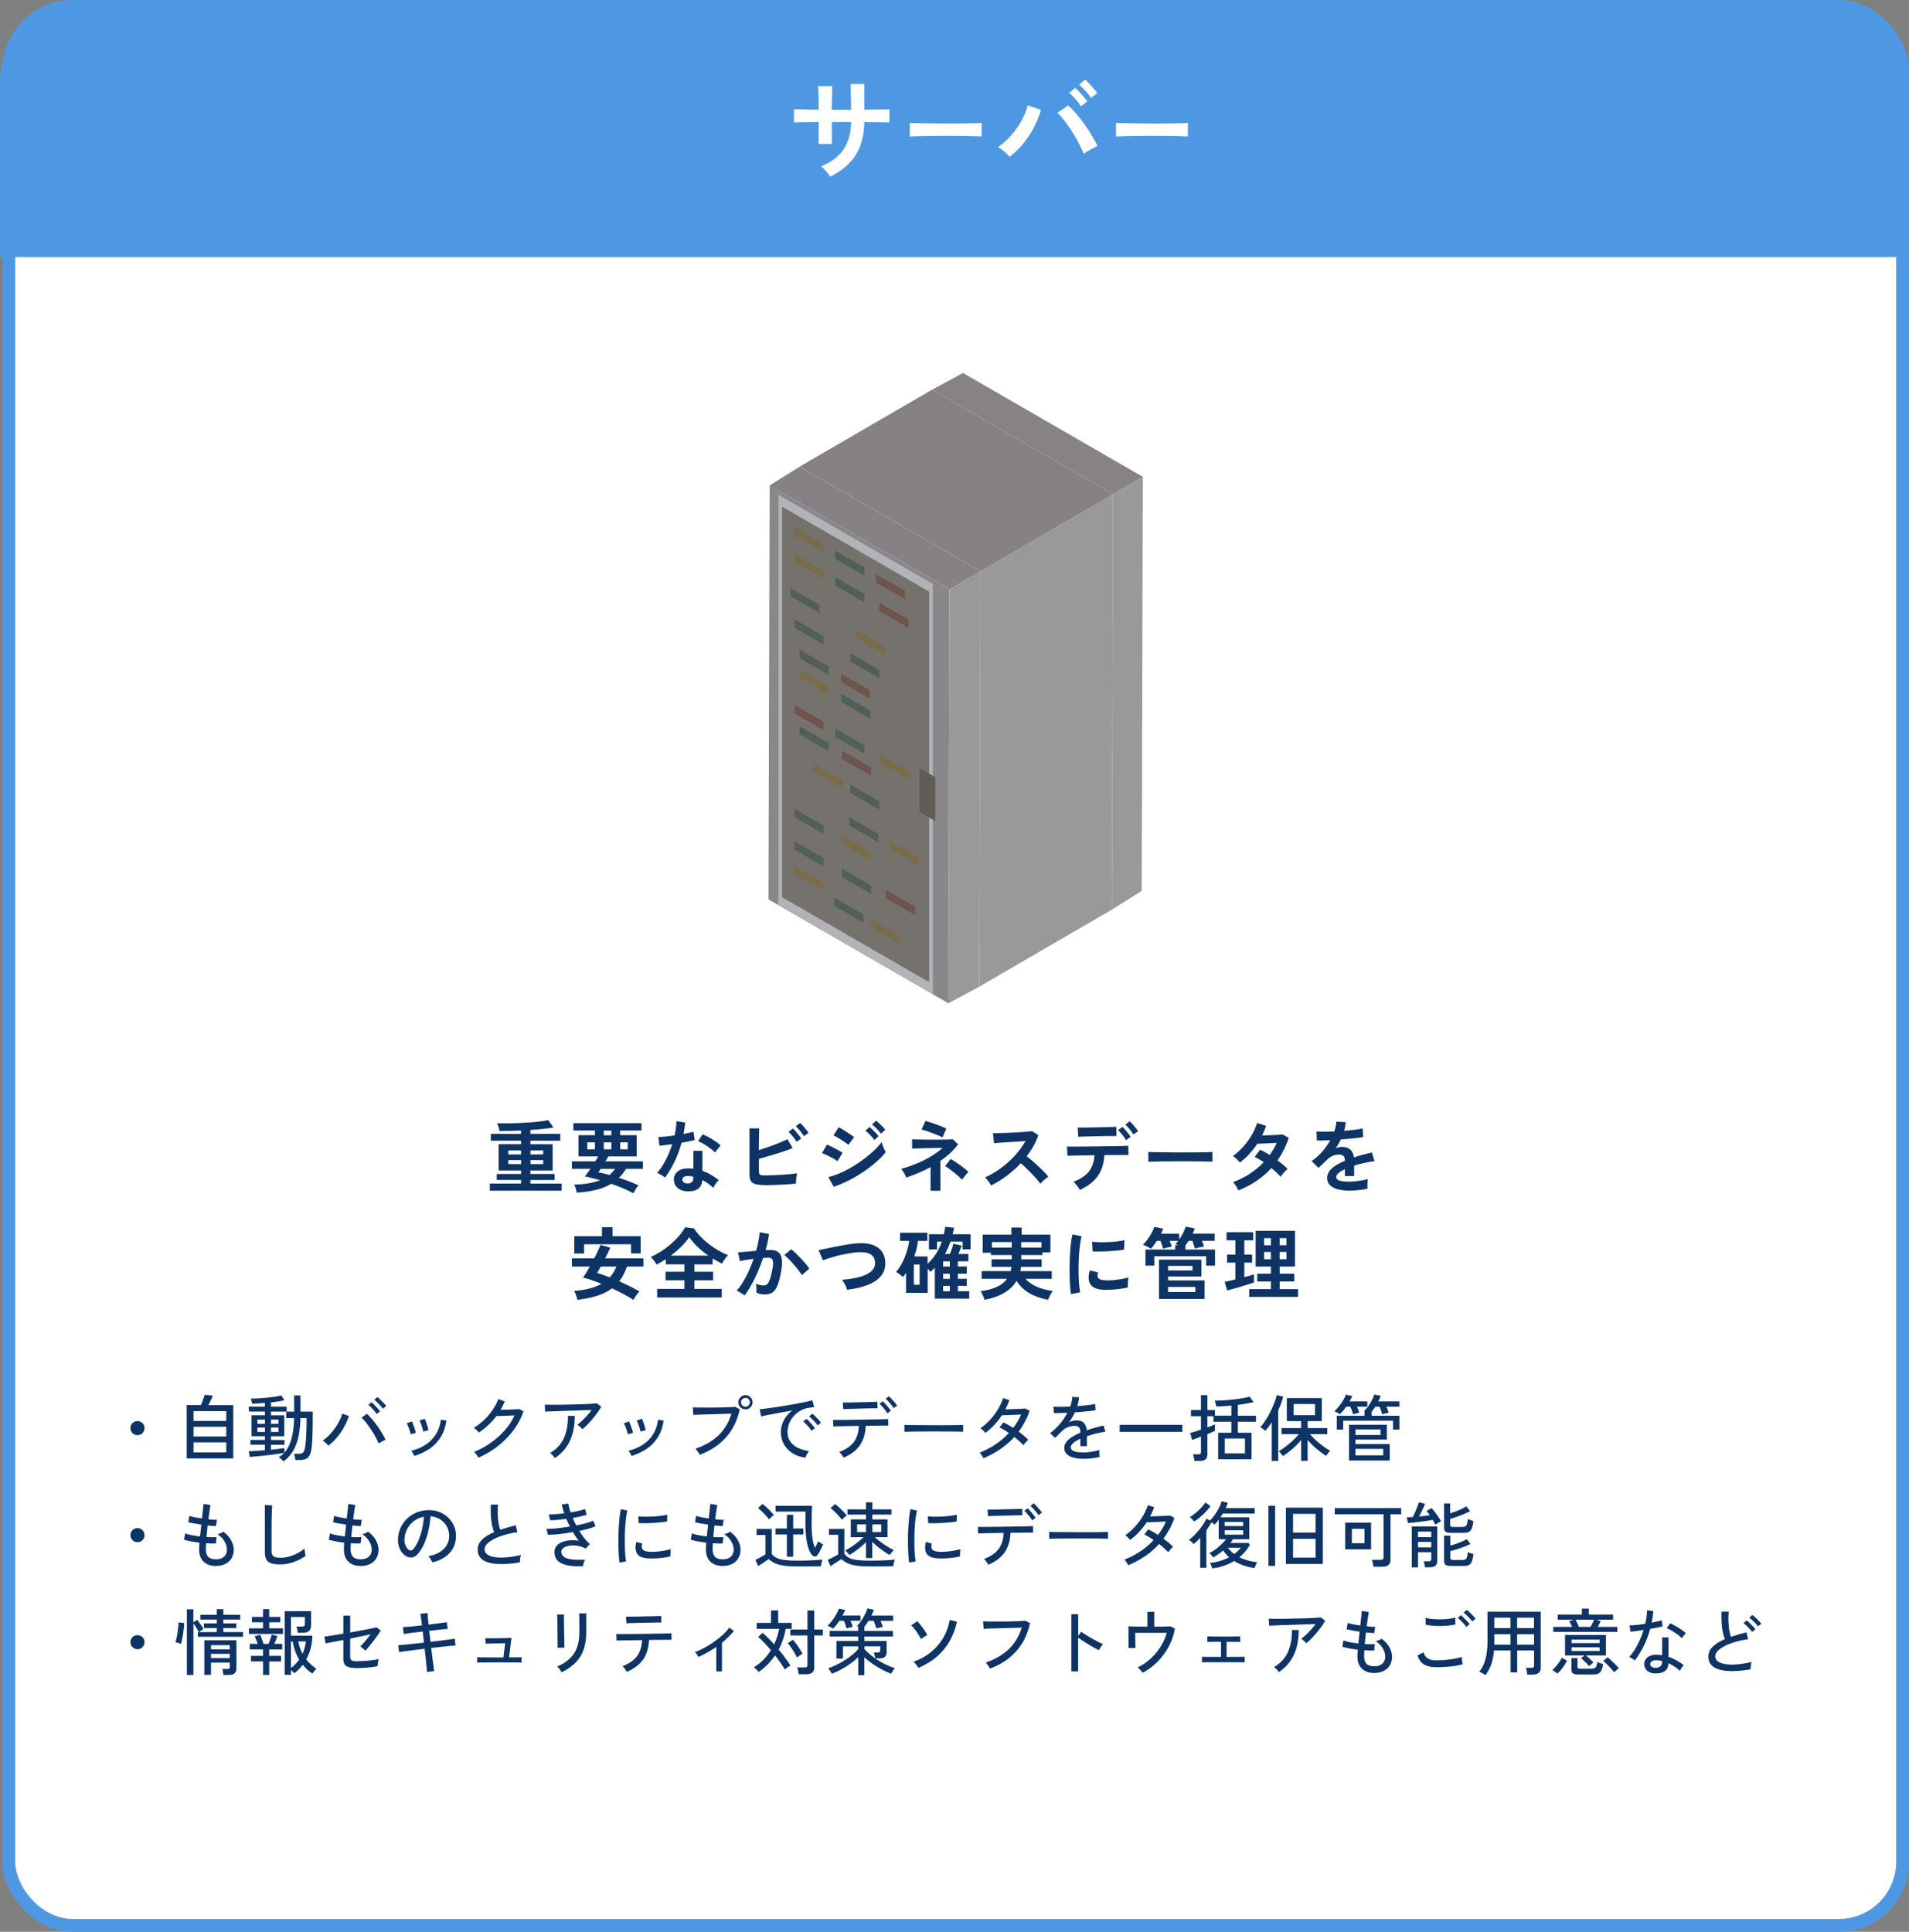 <?xml version="1.0" encoding="UTF-8"?>
<svg id="_レイヤー_2" data-name="レイヤー 2" xmlns="http://www.w3.org/2000/svg" xmlns:xlink="http://www.w3.org/1999/xlink" viewBox="0 0 606.5 613.71">
  <rect x="0" y="0" width="606.5" height="613.71" fill="#808080" stroke="none"/>
  <defs>
    <style>
      .cls-1 {
        fill: #4e98e3;
      }

      .cls-2 {
        fill: #0e3365;
      }

      .cls-3 {
        fill: #858185;
      }

      .cls-4 {
        fill: #868286;
      }

      .cls-5, .cls-6 {
        fill: #fff;
      }

      .cls-7 {
        fill: none;
      }

      .cls-8 {
        fill: #d8d7df;
      }

      .cls-9 {
        clip-path: url(#clippath-1);
      }

      .cls-10 {
        isolation: isolate;
      }

      .cls-11 {
        opacity: .83;
      }

      .cls-12 {
        fill: #8a878a;
      }

      .cls-13 {
        fill: #006f5f;
      }

      .cls-14 {
        fill: #999;
      }

      .cls-15 {
        fill: #ac291e;
      }

      .cls-16 {
        fill: #edb612;
      }

      .cls-17 {
        opacity: .53;
      }

      .cls-18 {
        fill: #0e3365;
      }

      .cls-6 {
        stroke: #4e98e3;
        stroke-miterlimit: 10;
        stroke-width: 4.08px;
      }

      .cls-19 {
        clip-path: url(#clippath);
      }

      .cls-20 {
        fill: #615d55;
      }
    </style>
    <clipPath id="clippath">
      <rect class="cls-7" x="247.29" y="157.17" width="49.08" height="158.66"/>
    </clipPath>
    <clipPath id="clippath-1">
      <rect class="cls-7" x="248.46" y="160.95" width="46.74" height="151.1"/>
    </clipPath>
  </defs>
  <g id="_レイヤー_1-2" data-name="レイヤー 1">
    <rect class="cls-6" x="2.79" y="2.04" width="601.68" height="609.63" rx="20.26" ry="20.26"/>
    <g>
      <path class="cls-18" d="M155.62,378.27v-2.25h9.92v-1.15h-7.72v-1.92h7.72v-1.1h-7.12v-8.35h7.12v-1.12h-9.6v-2.17h9.6v-1.05c-1.2.05-2.38.09-3.54.11s-2.25.04-3.29.04c-.02-.18-.07-.43-.15-.74-.08-.31-.18-.62-.29-.95-.11-.33-.22-.59-.34-.79.97.03,2.05.05,3.26.04,1.21,0,2.45-.04,3.72-.09,1.28-.05,2.52-.12,3.73-.21,1.21-.09,2.29-.2,3.25-.32.96-.12,1.71-.26,2.26-.41l1.7,2.35c-.9.17-1.99.32-3.27.46-1.28.14-2.64.25-4.08.34v1.23h9.5v2.17h-9.5v1.12h7.08v8.35h-7.08v1.1h7.72v1.92h-7.72v1.15h9.95v2.25h-22.85ZM161.48,366.75h4.07v-1.27h-4.07v1.27ZM161.48,369.82h4.07v-1.27h-4.07v1.27ZM168.53,366.75h4.05v-1.27h-4.05v1.27ZM168.53,369.82h4.05v-1.27h-4.05v1.27Z"/>
      <path class="cls-18" d="M201.25,379.1c-1-.55-2.1-1.08-3.31-1.59-1.21-.51-2.45-.99-3.74-1.44-1.43.87-3.07,1.52-4.9,1.96-1.83.44-3.87.73-6.1.86-.03-.38-.13-.84-.29-1.36-.16-.53-.32-.92-.49-1.19,1.68-.03,3.21-.17,4.58-.41,1.37-.24,2.58-.57,3.65-.99-.87-.25-1.71-.48-2.54-.69-.82-.21-1.6-.39-2.31-.54.25-.28.53-.63.84-1.05s.62-.86.94-1.33h-5.88v-2.38h7.42c.18-.28.35-.56.51-.84s.3-.52.44-.74h-6.28v-6.73h5.23v-1.5h-6.85v-2.33h21.62v2.33h-6.75v1.5h5.25v6.73h-9c-.15.27-.3.53-.46.79-.16.26-.32.52-.49.79h11.92v2.38h-5.35c-.68,1.1-1.44,2.05-2.27,2.85,1.1.35,2.19.73,3.27,1.15,1.08.42,2.08.84,2.98,1.27-.17.13-.36.35-.58.66-.22.31-.42.63-.61.96-.19.33-.35.62-.46.85ZM186.57,365.15h2.45v-2.23h-2.45v2.23ZM193.62,373.27c.68-.57,1.28-1.21,1.8-1.93h-4.57c-.13.22-.27.42-.4.6-.13.18-.26.35-.38.5.48.07,1.03.17,1.62.33.6.15,1.24.32,1.92.5ZM191.82,360.67h2.42v-1.5h-2.42v1.5ZM191.82,365.15h2.42v-2.23h-2.42v2.23ZM197.05,365.15h2.4v-2.23h-2.4v2.23Z"/>
      <path class="cls-18" d="M211.3,374.1c-.27-.23-.65-.5-1.15-.8-.5-.3-.96-.52-1.38-.68,1.03-1.18,1.96-2.57,2.77-4.16s1.49-3.25,2.03-4.96c-.83.12-1.61.22-2.33.3s-1.29.14-1.72.17l-.38-2.77c.58,0,1.34-.04,2.26-.12.92-.08,1.9-.2,2.91-.35.18-.78.33-1.55.42-2.31.1-.76.17-1.5.2-2.21l2.78.4c-.13,1.25-.31,2.47-.53,3.65.58-.12,1.15-.24,1.69-.36.54-.12,1.03-.25,1.46-.36l.38,2.62c-.52.15-1.14.3-1.86.45-.72.15-1.5.29-2.31.43-.57,2.1-1.3,4.08-2.2,5.95-.9,1.87-1.92,3.58-3.05,5.12ZM218.2,378.47c-1.28-.07-2.29-.47-3.03-1.2s-1.09-1.62-1.07-2.68c.02-.98.45-1.81,1.29-2.48.84-.67,2.02-.97,3.54-.92.23.02.47.03.7.04s.46.03.67.06v-5.68h2.85v6.35c.95.32,1.85.73,2.71,1.23s1.69,1.07,2.49,1.7c-.3.27-.62.65-.96,1.15s-.6.94-.76,1.32c-.53-.48-1.09-.94-1.67-1.36-.58-.42-1.19-.8-1.83-1.11-.17,2.53-1.81,3.72-4.92,3.58ZM218.42,375.97c.63,0,1.1-.15,1.41-.44.31-.29.46-.8.46-1.54v-.17c-.52-.12-1.05-.19-1.6-.23-.57-.02-1.02.08-1.36.27-.34.2-.52.48-.54.85-.02.37.12.67.4.9.28.23.69.35,1.22.35ZM227.17,366.12c-.27-.28-.62-.6-1.07-.95-.45-.35-.93-.7-1.45-1.05-.52-.35-1.03-.67-1.54-.95-.51-.28-.95-.49-1.34-.62l1.47-2.2c.4.17.87.39,1.4.66.53.27,1.08.58,1.62.92.55.34,1.06.68,1.52,1.01.47.33.85.64,1.15.92l-1.78,2.25Z"/>
      <path class="cls-18" d="M243.37,376.5c-1.33,0-2.38-.09-3.15-.26-.77-.18-1.31-.5-1.62-.96-.32-.47-.48-1.15-.48-2.05v-14.77h3.1c-.02.4-.04.96-.06,1.69-.03.73-.04,1.54-.05,2.45,0,.91-.01,1.84-.01,2.79,1-.32,2.06-.67,3.19-1.07s2.21-.81,3.25-1.23c1.04-.42,1.92-.81,2.64-1.17l1.65,2.8c-.7.3-1.5.6-2.39.91-.89.31-1.83.61-2.81.91-.98.3-1.95.59-2.9.86-.95.27-1.83.53-2.62.76v3.9c0,.38.04.67.14.86.09.19.28.32.56.39.28.07.7.1,1.25.1.72,0,1.53-.02,2.43-.05.9-.03,1.82-.08,2.77-.14s1.86-.13,2.73-.21c.87-.08,1.62-.17,2.25-.27-.08.3-.15.66-.21,1.09-.06.43-.1.84-.12,1.25-.03.41-.04.73-.04.96-.88.08-1.88.16-3,.24-1.12.08-2.24.13-3.38.17-1.13.04-2.17.06-3.1.06ZM253.07,362.75c-.3-.53-.7-1.11-1.2-1.72s-.95-1.11-1.35-1.48l1.42-1.02c.23.22.52.52.86.91.34.39.67.8,1,1.21s.57.77.74,1.05l-1.47,1.05ZM255.4,360.95c-.2-.35-.45-.72-.75-1.11s-.61-.77-.94-1.14c-.33-.37-.62-.67-.89-.9l1.4-1.05c.25.22.54.52.89.91.34.39.68.79,1,1.2.33.41.58.75.76,1.04l-1.47,1.05Z"/>
      <path class="cls-18" d="M266.07,368.9c-.32-.27-.78-.57-1.39-.9-.61-.33-1.23-.65-1.88-.96-.64-.31-1.19-.54-1.64-.69l1.55-2.7c.48.18,1.04.43,1.69.75.64.32,1.26.64,1.86.97.6.33,1.08.62,1.42.88l-1.62,2.65ZM264.87,377l-1.7-3.07c1.2-.27,2.45-.69,3.76-1.26,1.31-.57,2.61-1.25,3.91-2.02,1.3-.77,2.54-1.61,3.72-2.5s2.25-1.79,3.2-2.7c.95-.91,1.72-1.78,2.33-2.61.07.3.18.66.34,1.08s.33.82.51,1.2c.18.38.34.68.47.9-.83,1.05-1.86,2.11-3.09,3.18-1.23,1.07-2.57,2.1-4.04,3.09-1.47.99-3,1.9-4.61,2.71-1.61.82-3.21,1.49-4.81,2.02ZM269.53,363.72c-.2-.2-.5-.44-.91-.73-.41-.28-.86-.58-1.35-.89-.49-.31-.96-.59-1.4-.84s-.8-.43-1.09-.55l1.7-2.6c.33.17.73.39,1.19.68.46.28.92.58,1.4.89.48.31.92.6,1.33.89.41.28.73.52.96.7l-1.83,2.45ZM277.78,362.17c-.35-.5-.8-1.03-1.35-1.6-.55-.57-1.04-1.02-1.47-1.35l1.28-1.2c.25.2.56.48.94.85.38.37.75.74,1.11,1.11.37.38.65.7.85.96l-1.35,1.23ZM279.9,360.15c-.35-.48-.8-1.01-1.36-1.58-.56-.57-1.05-1.01-1.49-1.33l1.28-1.2c.27.18.59.45.96.81s.75.73,1.11,1.1c.37.38.65.7.85.96l-1.35,1.23Z"/>
      <path class="cls-18" d="M295.65,378.32v-7.55c-1.23.68-2.51,1.3-3.83,1.85-1.32.55-2.62,1.04-3.9,1.48-.13-.38-.36-.85-.67-1.39s-.62-1-.92-1.39c2.5-.67,4.9-1.57,7.19-2.71,2.29-1.14,4.28-2.45,5.96-3.94-.9.02-1.87.03-2.9.05-1.03.02-2.03.04-2.97.06-.95.02-1.77.05-2.46.08s-1.15.05-1.36.06v-2.98c.27.02.72.04,1.38.06.65.02,1.42.04,2.31.05.89,0,1.82.01,2.77.01s1.88,0,2.76-.01c.88,0,1.65-.02,2.31-.04s1.12-.04,1.39-.08l1.67,1.65c-.77,1-1.62,1.93-2.56,2.8s-1.95,1.67-3.04,2.42v9.5h-3.12ZM299.45,361.32c-.25-.13-.66-.32-1.23-.56-.57-.24-1.2-.49-1.9-.75-.7-.26-1.37-.5-2-.71-.63-.22-1.14-.37-1.53-.45l1.23-2.73c.32.07.78.2,1.39.4.61.2,1.26.42,1.96.67s1.35.5,1.95.74c.6.24,1.05.45,1.35.61l-1.22,2.77ZM305.62,374.75c-.27-.28-.63-.63-1.09-1.05-.46-.42-.96-.84-1.5-1.27-.54-.43-1.06-.83-1.55-1.19s-.9-.61-1.21-.76l1.75-2.27c.35.18.79.45,1.31.79.52.34,1.07.71,1.64,1.11s1.09.79,1.56,1.18c.48.38.84.71,1.09.97l-2,2.5Z"/>
      <path class="cls-18" d="M314.9,376.6c-.22-.37-.5-.81-.86-1.32s-.72-.93-1.09-1.23c1.25-.55,2.5-1.23,3.75-2.05,1.25-.82,2.45-1.74,3.59-2.76s2.18-2.11,3.12-3.25,1.74-2.3,2.39-3.49c-.82.05-1.71.11-2.69.18-.97.07-1.94.13-2.9.19-.96.06-1.83.12-2.6.17-.77.06-1.37.1-1.79.14l-.35-3.18c.42,0,1.04,0,1.88-.02.83-.02,1.77-.05,2.8-.09,1.03-.04,2.06-.09,3.09-.14,1.03-.05,1.95-.11,2.78-.19.83-.07,1.44-.15,1.84-.21l2.03,1.3c-.4,1.17-.92,2.31-1.55,3.44-.63,1.12-1.35,2.2-2.15,3.24.58.45,1.2.96,1.86,1.52.66.57,1.3,1.15,1.94,1.75.63.6,1.22,1.18,1.75,1.73s.98,1.04,1.33,1.48c-.42.27-.86.61-1.33,1.04-.47.42-.88.83-1.22,1.21-.32-.45-.72-.96-1.22-1.54s-1.04-1.16-1.61-1.75c-.57-.59-1.15-1.17-1.74-1.73-.58-.56-1.13-1.05-1.65-1.49-1.38,1.48-2.88,2.82-4.5,4.02-1.62,1.2-3.24,2.21-4.88,3.02Z"/>
      <path class="cls-18" d="M343.05,378.02c-.12-.25-.29-.54-.52-.88-.23-.33-.48-.65-.75-.96-.27-.31-.51-.55-.73-.74,2.25-.87,3.89-1.97,4.92-3.3s1.62-3.04,1.75-5.12c-1.32.02-2.58.03-3.79.05-1.21.02-2.24.04-3.09.06-.85.02-1.42.05-1.7.06l-.15-2.95c.2.02.67.03,1.42.03s1.67,0,2.78-.01c1.1,0,2.3-.02,3.59-.04,1.29-.02,2.58-.03,3.86-.05,1.28-.02,2.48-.03,3.59-.05,1.11-.02,2.04-.04,2.8-.06.76-.02,1.24-.05,1.44-.06l.03,2.95c-.23-.02-.72-.02-1.47-.02s-1.66,0-2.73.01c-1.07,0-2.22.02-3.45.04-.15,2.72-.86,4.95-2.14,6.71-1.28,1.76-3.16,3.2-5.66,4.34ZM342.57,361.15l-.17-2.93h1.24c.62,0,1.37,0,2.22-.02s1.76-.03,2.7-.05,1.84-.04,2.7-.06c.86-.03,1.59-.05,2.2-.06.61-.02,1-.03,1.19-.05l.05,2.93c-.22-.02-.63-.02-1.24-.01-.61,0-1.33.02-2.18.02-.84,0-1.72.02-2.62.05-.91.02-1.78.05-2.62.06s-1.57.04-2.19.06c-.62.02-1.04.05-1.27.06ZM357.75,362.22c-.18-.35-.42-.73-.72-1.12-.3-.4-.61-.78-.93-1.15-.32-.37-.61-.67-.88-.92l1.4-1.03c.23.22.52.52.86.91.34.39.67.8,1,1.21.33.42.57.77.74,1.05l-1.47,1.05ZM360.1,360.42c-.32-.53-.72-1.1-1.22-1.7s-.95-1.08-1.35-1.45l1.4-1.05c.23.22.53.52.88.91.35.39.69.79,1.01,1.2s.58.75.76,1.04l-1.48,1.05Z"/>
      <path class="cls-18" d="M364.8,369.07c.02-.23.03-.55.03-.95v-1.2c0-.4,0-.72-.03-.95.32.02.88.03,1.69.05s1.78.03,2.9.05,2.33.03,3.61.04,2.57.01,3.85.01,2.5,0,3.64-.02c1.14-.02,2.13-.03,2.96-.05.83-.02,1.42-.04,1.77-.08-.02.22-.03.52-.04.93,0,.4,0,.8,0,1.21,0,.41.01.72.01.94-.42-.02-1.03-.03-1.84-.05-.81-.02-1.75-.03-2.83-.05-1.07-.02-2.22-.02-3.42-.02h-3.66c-1.23,0-2.41,0-3.53.02s-2.12.03-3.01.05c-.89.02-1.6.04-2.11.08Z"/>
      <path class="cls-18" d="M393.45,378.17c-.22-.47-.48-.95-.8-1.46-.32-.51-.62-.9-.9-1.16,1.85-.67,3.6-1.54,5.26-2.62,1.66-1.08,3.15-2.33,4.49-3.73-.5-.33-.99-.64-1.47-.92-.48-.28-.95-.53-1.4-.73l1.72-2.3c.95.43,1.97.99,3.05,1.68.43-.62.84-1.25,1.22-1.89.38-.64.72-1.3,1-1.96-.7.03-1.45.07-2.26.11-.81.04-1.56.08-2.26.1-.7.02-1.25.05-1.65.06-.73,1.12-1.56,2.18-2.48,3.19-.92,1.01-1.93,1.94-3.05,2.79-.27-.33-.62-.72-1.05-1.15-.43-.43-.82-.74-1.15-.93,1.17-.83,2.26-1.82,3.29-2.97,1.02-1.15,1.92-2.38,2.67-3.68.76-1.3,1.33-2.57,1.71-3.82l2.88.9c-.18.52-.38,1.03-.6,1.54s-.45,1-.7,1.49c.73-.02,1.53-.04,2.39-.06s1.66-.06,2.41-.1c.75-.04,1.32-.09,1.72-.14l1.95,1.05c-.43,1.33-.95,2.6-1.55,3.79-.6,1.19-1.27,2.32-2,3.39.63.47,1.23.94,1.79,1.41s1.02.92,1.39,1.34c-.23.17-.5.4-.79.7-.29.3-.57.61-.82.92-.26.32-.46.59-.61.83-.78-.88-1.76-1.81-2.92-2.77-1.4,1.55-2.98,2.92-4.74,4.1-1.76,1.18-3.67,2.19-5.74,3.02Z"/>
      <path class="cls-18" d="M428.9,378.27c-1.37,0-2.6-.13-3.7-.4-1.1-.27-1.97-.7-2.6-1.29-.63-.59-.95-1.37-.95-2.34,0-.8.24-1.53.72-2.19.48-.66,1.15-1.26,2-1.8.85-.54,1.82-1.04,2.9-1.49v-.2c0-.58-.15-1.01-.44-1.29-.29-.27-.66-.43-1.11-.46-.77-.05-1.5.06-2.2.33-.7.27-1.39.75-2.08,1.45-.2.2-.46.45-.78.76-.32.31-.63.61-.95.91-.32.3-.59.55-.82.75l-2.18-2.15c1.17-.77,2.27-1.73,3.3-2.9,1.03-1.17,1.91-2.41,2.62-3.73-.93.03-1.78.06-2.55.09-.77.02-1.34.03-1.72.01l-.1-2.88c.57.05,1.35.08,2.36.08s2.1-.02,3.29-.08c.38-1.1.6-2.13.65-3.1l2.97.15c-.05.88-.22,1.8-.5,2.75,1.23-.1,2.38-.21,3.44-.34s1.87-.27,2.44-.44l.17,2.78c-.47.08-1.07.17-1.82.26-.75.09-1.58.18-2.49.26s-1.84.16-2.79.23c-.22.47-.46.94-.74,1.41-.28.48-.56.93-.86,1.36.67-.27,1.34-.4,2.02-.4.98,0,1.81.26,2.49.77.68.52,1.1,1.37,1.26,2.55.93-.32,1.89-.6,2.86-.86.98-.26,1.92-.5,2.84-.71l.85,2.75c-1.17.17-2.3.37-3.4.61-1.1.24-2.12.51-3.08.81v3.33h-2.95v-2.2c-.83.4-1.5.81-2,1.24-.5.43-.75.83-.75,1.21,0,.57.34.96,1.03,1.19.68.22,1.72.34,3.12.34.57,0,1.2-.04,1.91-.11.71-.07,1.42-.17,2.12-.3s1.33-.26,1.86-.41c-.03.22-.06.53-.09.94-.03.41-.04.81-.04,1.21s0,.7.03.9c-.82.2-1.73.35-2.75.46s-1.97.16-2.85.16Z"/>
      <path class="cls-18" d="M183.42,412.95c-.07-.43-.2-.92-.39-1.46-.19-.54-.41-1-.66-1.39,3.57-.22,6.48-.97,8.73-2.25-1.07-.43-2.1-.82-3.1-1.16-1-.34-1.92-.61-2.75-.81.28-.42.61-.92.98-1.52.37-.6.75-1.26,1.15-1.98h-5.67v-2.62h7.08c.43-.82.83-1.6,1.17-2.35s.62-1.39.83-1.92l3.1.9c-.22.48-.46,1.02-.74,1.6-.28.58-.57,1.17-.89,1.77h12.15v2.62h-5.2c-.65,1.83-1.47,3.39-2.47,4.67,1.15.52,2.28,1.05,3.39,1.6s2.12,1.1,3.04,1.65c-.32.28-.66.69-1.03,1.21s-.66,1-.88,1.44c-.97-.62-2.04-1.24-3.21-1.86-1.18-.62-2.38-1.22-3.61-1.79-1.33,1-2.9,1.78-4.71,2.35-1.81.57-3.9,1-6.29,1.3ZM182.45,398.22v-5.5h8.8v-2.85h3.38v2.85h8.9v5.47h-3.05v-2.9h-14.93v2.93h-3.1ZM193.73,405.8c.92-.98,1.62-2.12,2.1-3.42h-4.95c-.23.42-.45.8-.65,1.15-.2.35-.38.64-.53.88.58.17,1.22.37,1.9.61.68.24,1.39.5,2.12.79Z"/>
      <path class="cls-18" d="M208.78,412.17v-2.7h8.67v-2.73h-6v-2.72h6v-2.35h-5.9v-1.65c-.48.32-.97.62-1.47.91-.5.29-.99.56-1.47.81-.2-.35-.48-.77-.85-1.26-.37-.49-.71-.88-1.02-1.16,1.05-.45,2.11-1.02,3.19-1.7,1.07-.68,2.11-1.45,3.1-2.3.99-.85,1.89-1.74,2.69-2.67s1.45-1.86,1.95-2.78l2.83.4c.55.87,1.23,1.72,2.05,2.58.82.85,1.71,1.65,2.69,2.4.97.75,1.98,1.42,3.01,2.03,1.03.6,2.05,1.09,3.05,1.47-.32.3-.66.71-1.03,1.24-.37.53-.66,1.01-.88,1.46-.48-.23-.97-.49-1.47-.76-.5-.27-1.01-.57-1.53-.89v1.88h-5.77v2.35h5.92v2.72h-5.92v2.73h8.67v2.7h-20.5ZM213.12,398.9h11.92c-1.18-.83-2.31-1.75-3.38-2.76-1.07-1.01-1.96-2.05-2.67-3.11-.7,1.02-1.56,2.03-2.58,3.04-1.02,1.01-2.12,1.95-3.3,2.84Z"/>
      <path class="cls-18" d="M236.53,411.57c-.15-.15-.38-.33-.7-.54-.32-.21-.64-.4-.97-.59-.33-.18-.62-.31-.85-.38.7-.75,1.38-1.66,2.03-2.74.65-1.08,1.27-2.25,1.85-3.51s1.1-2.57,1.55-3.9c-.85.1-1.67.22-2.46.35-.79.13-1.45.27-1.96.4-.02-.22-.06-.51-.12-.88-.07-.37-.14-.73-.22-1.09-.08-.36-.17-.63-.25-.81.38-.03.88-.08,1.5-.12.62-.05,1.3-.11,2.05-.19s1.5-.14,2.25-.19c.3-1.05.55-2.08.74-3.09.19-1.01.32-1.95.39-2.81l2.95.53c-.08.77-.22,1.59-.4,2.46s-.41,1.77-.67,2.69c.33-.02.63-.03.9-.04.27,0,.5-.01.7-.01.67,0,1.26.1,1.79.31.52.21.95.58,1.26,1.1.32.52.5,1.25.55,2.17s-.06,2.1-.33,3.54c-.33,1.8-.71,3.21-1.14,4.23s-.95,1.73-1.59,2.15c-.63.42-1.44.62-2.43.62-.47,0-.92-.05-1.38-.14-.45-.09-.87-.24-1.25-.44.02-.38.02-.86,0-1.42-.02-.57-.07-1.03-.15-1.4.83.37,1.65.55,2.45.55.4,0,.75-.11,1.04-.34.29-.22.57-.67.84-1.35.27-.67.53-1.67.8-2.99.25-1.22.35-2.12.3-2.71s-.21-.98-.47-1.16c-.27-.18-.6-.28-1-.28-.47,0-1.03.03-1.68.08-.52,1.55-1.1,3.08-1.76,4.58-.66,1.5-1.34,2.88-2.05,4.15-.71,1.27-1.4,2.33-2.09,3.2ZM254.75,405.1c-.27-.45-.63-.98-1.1-1.6-.47-.62-.98-1.24-1.53-1.86s-1.08-1.2-1.6-1.72c-.52-.53-.97-.92-1.35-1.19l2.2-1.85c.4.3.87.7,1.4,1.21.53.51,1.08,1.06,1.65,1.66.57.6,1.09,1.19,1.58,1.78s.86,1.09,1.12,1.52l-2.38,2.05Z"/>
      <path class="cls-18" d="M269.1,409.72c-.05-.3-.17-.65-.35-1.05-.18-.4-.39-.79-.61-1.17-.22-.38-.45-.69-.66-.92,2.18-.17,4.07-.47,5.66-.91s2.82-1.04,3.67-1.79,1.26-1.67,1.21-2.77c-.1-2.35-1.83-3.45-5.2-3.3-.52.02-1.15.08-1.9.19-.75.11-1.56.25-2.44.41s-1.75.36-2.62.59c-.88.23-1.7.46-2.46.7-.77.24-1.42.48-1.95.71,0-.02-.07-.19-.21-.51s-.3-.7-.47-1.12-.33-.8-.46-1.12c-.13-.33-.21-.5-.22-.51.52-.1,1.18-.24,2-.41s1.71-.36,2.69-.56,1.95-.39,2.94-.56,1.91-.33,2.79-.45,1.62-.2,2.24-.21c1.92-.08,3.49.12,4.72.61,1.23.49,2.16,1.2,2.79,2.14.62.93.96,2.03,1.01,3.3.05,1.35-.21,2.52-.79,3.51-.58.99-1.4,1.83-2.49,2.53-1.08.69-2.38,1.26-3.89,1.7-1.51.44-3.17.78-4.99,1.01Z"/>
      <path class="cls-18" d="M297,412.57v-9.8c-.22.22-.45.44-.69.66-.24.23-.49.44-.74.64-.08-.15-.2-.32-.35-.5-.15-.18-.32-.36-.5-.53v7.7h-6.88v-6.35c-.28.45-.61.88-.98,1.3-.25-.23-.6-.52-1.04-.85-.44-.33-.82-.58-1.14-.73.5-.57.98-1.25,1.45-2.04.47-.79.89-1.64,1.26-2.55s.69-1.82.94-2.74c.25-.92.42-1.77.5-2.57h-2.88v-2.58h8.67v2.58h-2.98c-.2,1.65-.59,3.3-1.17,4.95h4.23v2.33c1.03-.93,1.93-2,2.69-3.2.76-1.2,1.37-2.48,1.84-3.85h-1.53v2.47h-2.57v-4.8h4.75c.08-.38.16-.77.24-1.16s.13-.79.16-1.19l2.83.27c-.07.37-.14.72-.21,1.06-.07.34-.15.68-.24,1.01h5.7v4.8h-2.55v-2.47h-3.83c-.23.7-.5,1.38-.8,2.04-.3.66-.62,1.3-.95,1.91h1.55c.23-.52.45-1.08.66-1.7.21-.62.36-1.13.46-1.55l2.62.58c-.1.33-.25.75-.45,1.26-.2.51-.39.98-.57,1.41h3.17v2.33h-3.35v1.65h2.83v2.28h-2.83v1.62h2.83v2.25h-2.83v1.7h3.6v2.35h-10.95ZM290.32,408.15h1.85v-6.42h-1.85v6.42ZM299.65,402.37h2.12v-1.65h-2.12v1.65ZM299.65,406.27h2.12v-1.62h-2.12v1.62ZM299.65,410.22h2.12v-1.7h-2.12v1.7Z"/>
      <path class="cls-18" d="M312.8,412.92c-.07-.25-.17-.55-.33-.91-.15-.36-.31-.71-.49-1.05-.17-.34-.33-.6-.46-.76,1.98-.25,3.68-.69,5.1-1.33,1.42-.63,2.53-1.5,3.33-2.6h-8.08v-2.45h9.22c.07-.22.12-.44.16-.66.04-.23.07-.46.09-.71h-6.3v-2.38h6.4v-1.35h-6.62v-.73h-2.6v-5.77h9.1v-2.25h3.25v2.25h9.15v5.65h-2.55v.85h-6.72v1.35h6.47v2.38h-6.55c-.02.23-.04.46-.08.69s-.08.45-.12.69h9.98v2.45h-8.35c.87,1,2.06,1.83,3.58,2.5s3.22,1.11,5.12,1.33c-.17.2-.35.47-.56.82-.21.35-.4.71-.58,1.08s-.3.67-.39.92c-2.32-.43-4.33-1.16-6.04-2.17-1.71-1.02-3.03-2.3-3.96-3.85-1.82,3.08-5.21,5.09-10.17,6.02ZM315.12,396.32h6.33v-1.72h-6.33v1.72ZM324.45,396.32h6.42v-1.72h-6.42v1.72Z"/>
      <path class="cls-18" d="M340.25,411.12c-.12-.68-.21-1.52-.28-2.51-.07-.99-.11-2.07-.14-3.25-.03-1.17-.03-2.39,0-3.64.02-1.25.07-2.47.15-3.66.08-1.19.17-2.3.3-3.31s.27-1.88.44-2.6l2.93.6c-.18.6-.34,1.38-.48,2.34s-.24,2.01-.33,3.15c-.08,1.14-.14,2.31-.16,3.51s-.02,2.37.01,3.5c.03,1.13.09,2.16.17,3.08.08.92.19,1.66.33,2.22l-2.95.58ZM350.87,409.77c-2.88-.08-4.52-1.03-4.9-2.83-.1-.45-.13-.95-.1-1.5s.16-1.16.38-1.83l2.62.65c-.12.32-.18.6-.19.85,0,.25.02.48.09.67.22.6,1.1.93,2.65.98.75.02,1.55-.01,2.41-.09.86-.08,1.7-.19,2.52-.34.83-.15,1.55-.32,2.16-.5-.03.23-.07.55-.11.95-.04.4-.07.8-.09,1.21s-.02.75,0,1.01c-.78.2-1.62.36-2.51.47-.89.12-1.77.2-2.62.24-.86.04-1.63.05-2.31.04ZM347.12,397.57l-.17-3.08c.63.08,1.41.13,2.33.15.92.02,1.87,0,2.86-.04.99-.04,1.94-.12,2.85-.22s1.66-.25,2.26-.41l-.12,3.02c-.67.12-1.44.22-2.33.31-.88.09-1.8.16-2.74.21s-1.84.08-2.7.09c-.86,0-1.6,0-2.24-.04Z"/>
      <path class="cls-18" d="M363.92,402.1v-5.12h9.45v-1.4h1.03c-.18-.08-.36-.16-.54-.22s-.32-.12-.44-.15c.15-.15.3-.31.45-.47.15-.17.29-.34.42-.53h-2.7c.13.32.26.64.39.96.12.32.23.6.31.84-.22.03-.51.1-.88.19-.37.09-.72.18-1.08.26-.35.08-.62.16-.82.22-.07-.3-.18-.68-.34-1.15s-.32-.91-.49-1.33h-1.15c-.32.5-.64.96-.96,1.39-.33.42-.64.8-.94,1.11-.15-.12-.39-.26-.71-.44s-.66-.34-1-.5-.61-.26-.81-.31c.5-.48.99-1.05,1.46-1.7.47-.65.9-1.33,1.29-2.02.38-.7.67-1.35.88-1.95l2.8.55c-.08.27-.19.53-.31.79-.12.26-.25.53-.39.81h5.8v1.83c.47-.63.88-1.31,1.24-2.04.36-.73.65-1.4.86-2.04l2.88.62c-.1.27-.21.53-.33.8s-.24.54-.38.82h7v2.28h-4.05c.13.32.26.64.39.96.12.32.22.6.29.84-.27.03-.6.09-.99.17-.39.08-.76.17-1.11.26-.35.09-.62.17-.83.24-.07-.33-.17-.73-.33-1.2-.15-.47-.3-.89-.45-1.28h-1.17c-.35.55-.7,1.05-1.05,1.5v1.28h9.42v5.12h-2.83v-3h-16.47v3h-2.83ZM368.22,412.67v-12.5h13.48v5.38h-10.6v1.23h11.6v5.9h-14.48ZM371.1,403.6h7.78v-1.43h-7.78v1.43ZM371.1,410.47h8.68v-1.62h-8.68v1.62Z"/>
      <path class="cls-18" d="M389.87,409.97l-.78-2.73c.43-.08.95-.19,1.54-.33.59-.13,1.21-.28,1.86-.45v-5.33h-2.65v-2.55h2.65v-4.55h-2.8v-2.57h8.47v2.57h-2.83v4.55h2.48v2.55h-2.48v4.6c.63-.17,1.21-.33,1.74-.47.52-.15.97-.28,1.34-.4v2.55c-.47.17-1.07.37-1.8.6s-1.51.47-2.34.72c-.82.25-1.63.48-2.41.7s-1.45.39-2,.53ZM396.9,412.02v-2.48h6.88v-2.42h-4.35v-2.47h4.35v-2.28h-4.85v-11.35h12.48v11.35h-4.85v2.28h4.62v2.47h-4.62v2.42h5.83v2.48h-15.47ZM401.62,395.6h2.15v-2.25h-2.15v2.25ZM401.62,400.07h2.15v-2.33h-2.15v2.33ZM406.55,395.6h2.15v-2.25h-2.15v2.25ZM406.55,400.07h2.15v-2.33h-2.15v2.33Z"/>
    </g>
    <g class="cls-10">
      <path class="cls-2" d="M43.67,455.94c-.61,0-1.14-.22-1.58-.66-.44-.44-.66-.96-.66-1.58s.22-1.16.66-1.59c.44-.43.96-.64,1.58-.64s1.16.21,1.59.64c.43.43.64.96.64,1.59s-.21,1.14-.64,1.58c-.43.44-.96.66-1.59.66Z"/>
      <path class="cls-2" d="M59.31,463.32v-16.93h4.51c.15-.34.31-.72.48-1.16.17-.44.32-.85.45-1.25s.22-.69.26-.87l2.58.28c-.11.34-.3.8-.58,1.39-.28.59-.54,1.13-.8,1.62h7.89v16.93h-14.79ZM61.49,451.41h10.4v-3.1h-10.4v3.1ZM61.49,456.37h10.4v-3.1h-10.4v3.1ZM61.49,461.43h10.4v-3.2h-10.4v3.2Z"/>
      <path class="cls-2" d="M90.08,464.26c-.09-.12-.23-.27-.43-.45-.19-.18-.39-.34-.59-.51s-.38-.28-.53-.36c.64-.35,1.23-.81,1.75-1.38-.48.09-1.08.19-1.82.3-.74.11-1.54.21-2.4.32s-1.73.21-2.6.3-1.66.17-2.38.23c-.72.06-1.3.11-1.75.14l-.28-1.79c.54-.02,1.27-.05,2.19-.12.92-.06,1.89-.13,2.92-.21v-1.77h-4.6v-1.5h4.6v-1.2h-4.25v-6.65h4.25v-1.17h-5.11v-1.56h5.11v-1.17c-.75.06-1.48.11-2.19.15s-1.33.07-1.86.08c-.02-.12-.05-.29-.1-.49-.05-.21-.11-.42-.17-.63s-.12-.38-.18-.48c.63,0,1.38-.02,2.24-.07s1.77-.12,2.7-.21,1.83-.2,2.67-.32c.84-.12,1.56-.26,2.14-.41l.92,1.52c-.55.14-1.2.26-1.93.38-.74.12-1.51.22-2.32.31v1.36h4.99v1.56h2.39v-5.13h2v5.13h3.91c0,.38,0,.81-.01,1.28s-.01.99-.01,1.55c0,1.78-.03,3.4-.08,4.85s-.13,2.64-.24,3.54c-.11,1.07-.31,1.91-.6,2.52s-.69,1.03-1.18,1.26c-.5.24-1.12.36-1.87.36h-1.52c-.05-.32-.12-.69-.21-1.09-.09-.41-.18-.7-.25-.88h1.66c.37,0,.68-.06.93-.17s.46-.35.62-.7.29-.87.38-1.54c.12-.78.22-1.87.29-3.27.07-1.39.11-2.9.13-4.51v-1.15h-1.96c-.06,3.37-.52,6.18-1.37,8.42-.85,2.24-2.18,4.02-3.99,5.34ZM81.78,452.33h2.39v-1.36h-2.39v1.36ZM81.78,454.92h2.39v-1.4h-2.39v1.4ZM90.93,450.51v-2.05h-4.85v1.17h4.23v6.65h-4.23v1.2h4.3v1.5h-4.3v1.59c.93-.09,1.79-.19,2.55-.29.77-.1,1.34-.19,1.72-.26v1.47c1.03-1.13,1.79-2.63,2.28-4.47.49-1.85.77-4.01.83-6.5h-2.53ZM86.08,452.33h2.39v-1.36h-2.39v1.36ZM86.08,454.92h2.39v-1.4h-2.39v1.4Z"/>
      <path class="cls-2" d="M104.34,459.25c-.18-.21-.46-.49-.83-.83-.37-.34-.7-.59-.99-.76,1-.67,1.91-1.5,2.75-2.47.83-.97,1.56-1.99,2.16-3.06.61-1.07,1.04-2.07,1.3-3.02l2.12.74c-.37,1.15-.87,2.3-1.5,3.45-.63,1.15-1.36,2.24-2.21,3.25-.84,1.02-1.78,1.92-2.81,2.7ZM120.3,458.56c-.25-.63-.58-1.33-1-2.09-.42-.77-.89-1.54-1.4-2.31s-1.03-1.5-1.55-2.16-1.01-1.22-1.47-1.64l1.7-1.22c.51.48,1.04,1.04,1.6,1.69.56.65,1.11,1.35,1.64,2.1.54.75,1.04,1.51,1.5,2.27.46.76.85,1.48,1.17,2.15-.25.11-.59.29-1.05.54s-.83.48-1.14.68ZM119.68,449.24c-.2-.32-.45-.67-.76-1.04s-.63-.72-.97-1.06c-.34-.34-.64-.61-.92-.83l1.03-.83c.25.2.54.48.89.84.35.36.69.73,1.02,1.1.34.38.6.69.78.96l-1.08.85ZM121.61,447.54c-.2-.31-.46-.64-.78-1-.32-.36-.65-.71-.99-1.04-.34-.33-.64-.6-.92-.82l1.01-.85c.25.2.55.48.91.83.36.35.71.71,1.06,1.08s.61.68.79.94l-1.08.85Z"/>
      <path class="cls-2" d="M130.47,455.66c-.05-.32-.14-.71-.29-1.16-.15-.45-.31-.89-.48-1.32-.18-.43-.34-.77-.49-1.01l1.63-.6c.14.25.29.59.46,1.05.17.45.33.91.49,1.38s.28.85.36,1.16l-1.68.51ZM131.64,462.54c-.09-.21-.24-.5-.44-.86-.2-.36-.38-.62-.55-.77,1.67-.41,3.17-1.04,4.5-1.89,1.33-.84,2.42-1.93,3.27-3.25.85-1.33,1.41-2.91,1.67-4.75l1.75.3c-.32,2.12-.96,3.91-1.91,5.38-.95,1.47-2.13,2.68-3.54,3.62-1.41.94-2.99,1.68-4.74,2.22ZM134.47,454.79c-.05-.32-.14-.71-.28-1.16-.14-.45-.29-.9-.45-1.33-.16-.44-.32-.78-.47-1.02l1.66-.55c.14.25.29.6.45,1.06s.31.92.46,1.39.25.85.31,1.16l-1.68.46Z"/>
      <path class="cls-2" d="M152,463.09c-.08-.17-.2-.38-.37-.62-.17-.25-.34-.48-.52-.71-.18-.23-.33-.41-.47-.53,1.89-.75,3.66-1.71,5.31-2.88,1.66-1.17,3.13-2.49,4.43-3.98s2.33-3.06,3.09-4.71c-.48.02-1,.04-1.58.07-.58.03-1.14.05-1.7.07-.56.02-1.06.03-1.5.05-.44.01-.76.02-.98.02-1.56,2.05-3.41,3.79-5.54,5.22-.09-.12-.24-.28-.45-.48s-.42-.39-.63-.59c-.21-.19-.4-.33-.55-.43,1.15-.67,2.24-1.5,3.27-2.48s1.93-2.05,2.71-3.2c.78-1.15,1.39-2.29,1.82-3.43l2.02.74c-.18.46-.39.91-.61,1.36-.22.45-.46.88-.72,1.31.51-.02,1.07-.03,1.69-.05.62-.01,1.23-.03,1.83-.06.6-.02,1.12-.05,1.58-.07.45-.02.75-.04.89-.06l1.29.76c-.74,2.12-1.8,4.11-3.2,5.98s-3.04,3.55-4.93,5.03-3.95,2.7-6.17,3.67Z"/>
      <path class="cls-2" d="M185.02,454.05c-.17-.21-.41-.47-.74-.76-.32-.29-.61-.51-.87-.64.46-.34.96-.77,1.51-1.29.54-.52,1.08-1.08,1.62-1.67.54-.59,1.01-1.17,1.43-1.74-.66.02-1.44.04-2.33.07-.9.03-1.85.06-2.85.09-1,.03-2,.07-3,.1-1,.04-1.94.07-2.82.1-.88.03-1.65.06-2.31.08-.66.02-1.15.04-1.47.06l-.09-2.21c.46.02,1.13.03,2.01.04.88,0,1.88,0,2.99-.01,1.11-.02,2.26-.04,3.44-.07,1.18-.03,2.32-.06,3.4-.09,1.09-.03,2.05-.07,2.89-.13s1.45-.1,1.83-.15l1.36,1.08c-.32.57-.72,1.18-1.2,1.85s-.99,1.33-1.54,1.99-1.11,1.27-1.67,1.84c-.56.57-1.08,1.05-1.58,1.45ZM176.31,463.21c-.15-.23-.38-.51-.69-.84-.31-.33-.6-.58-.87-.75,2.08-1.23,3.57-2.84,4.45-4.85s1.29-4.32,1.23-6.95h2.18c0,3.05-.51,5.68-1.54,7.9s-2.61,4.04-4.76,5.49Z"/>
      <path class="cls-2" d="M199.47,455.66c-.05-.32-.14-.71-.29-1.16-.15-.45-.31-.89-.48-1.32-.18-.43-.34-.77-.49-1.01l1.63-.6c.14.25.29.59.46,1.05.17.45.33.91.49,1.38s.28.85.36,1.16l-1.68.51ZM200.64,462.54c-.09-.21-.24-.5-.44-.86-.2-.36-.38-.62-.55-.77,1.67-.41,3.17-1.04,4.5-1.89,1.33-.84,2.42-1.93,3.27-3.25.85-1.33,1.41-2.91,1.67-4.75l1.75.3c-.32,2.12-.96,3.91-1.91,5.38-.95,1.47-2.13,2.68-3.54,3.62-1.41.94-2.99,1.68-4.74,2.22ZM203.47,454.79c-.05-.32-.14-.71-.28-1.16-.14-.45-.29-.9-.45-1.33-.16-.44-.32-.78-.47-1.02l1.66-.55c.14.25.29.6.45,1.06s.31.92.46,1.39.25.85.31,1.16l-1.68.46Z"/>
      <path class="cls-2" d="M222.28,462.17c-.06-.14-.17-.33-.33-.59s-.33-.51-.52-.77c-.18-.26-.34-.45-.48-.58,2.94-1,5.38-2.4,7.3-4.22,1.92-1.82,3.3-4.11,4.13-6.89-.67.02-1.47.04-2.38.07-.91.03-1.86.06-2.85.08-.99.02-1.95.05-2.88.08-.93.03-1.74.06-2.45.08-.71.02-1.23.04-1.56.06l-.14-2.37c.4.03.95.05,1.66.06.71,0,1.51.01,2.4.01s1.82,0,2.76-.01c.94,0,1.85-.02,2.74-.05.88-.02,1.67-.05,2.36-.08.69-.03,1.21-.06,1.56-.09l1.43.76c-.77,3.57-2.26,6.58-4.47,9.02-2.22,2.44-4.97,4.25-8.27,5.43ZM236.84,447.75c-.61,0-1.14-.22-1.59-.67-.45-.44-.67-.97-.67-1.59s.22-1.16.67-1.6c.44-.44.97-.66,1.59-.66s1.16.22,1.6.66c.44.44.66.97.66,1.6s-.22,1.14-.66,1.59c-.44.45-.97.67-1.6.67ZM236.84,446.9c.4,0,.73-.14,1-.41.27-.28.4-.61.4-.99s-.13-.73-.4-1c-.27-.27-.6-.4-1-.4s-.71.13-.99.4c-.28.27-.41.6-.41,1s.14.71.41.99c.28.28.61.41.99.41Z"/>
      <path class="cls-2" d="M255.89,463.09c-1.53-.18-2.89-.64-4.06-1.38-1.17-.74-2.09-1.69-2.76-2.85s-1-2.47-1-3.91c0-.77.13-1.56.39-2.38.26-.82.66-1.62,1.21-2.4s1.22-1.47,2.04-2.07c-.95.17-1.92.34-2.9.52-.98.18-1.93.35-2.84.52-.91.17-1.73.33-2.45.47-.72.15-1.29.27-1.7.38l-.48-2.28c.51-.05,1.2-.12,2.07-.23s1.86-.25,2.94-.41,2.22-.35,3.38-.54c1.17-.19,2.29-.39,3.38-.59s2.07-.39,2.94-.58c.87-.18,1.56-.34,2.07-.48l.55,2.16c-.2.02-.46.05-.79.09s-.7.1-1.12.16c-.87.14-1.71.43-2.5.89-.79.45-1.49,1.02-2.1,1.71-.61.69-1.09,1.47-1.44,2.33-.35.87-.52,1.78-.52,2.73,0,1.21.31,2.24.92,3.08.61.84,1.44,1.51,2.47,1.99,1.03.48,2.19.8,3.46.96-.25.28-.48.63-.71,1.06-.23.43-.38.78-.46,1.06ZM257.82,454.53c-.2-.32-.45-.67-.76-1.04s-.62-.72-.95-1.06c-.33-.34-.63-.61-.91-.83l1.01-.83c.25.2.54.48.9.84s.69.73,1.02,1.12c.33.38.59.71.77.97l-1.08.83ZM259.77,452.83c-.2-.31-.46-.64-.78-1-.32-.36-.65-.71-.99-1.04-.34-.33-.64-.6-.92-.82l1.01-.85c.25.18.55.46.91.82.36.36.71.72,1.05,1.09.34.37.6.68.78.94l-1.06.85Z"/>
      <path class="cls-2" d="M268.03,463.09c-.08-.15-.2-.35-.38-.6-.18-.25-.36-.48-.54-.71-.18-.23-.34-.4-.48-.51,2.13-.8,3.68-1.86,4.65-3.17.97-1.32,1.5-3.02,1.59-5.11-.97.02-1.91.03-2.82.05-.91.02-1.74.03-2.48.05-.74.02-1.37.03-1.86.04s-.82.02-.95.03l-.09-2.07h1.17c.66,0,1.49,0,2.51-.01,1.01,0,2.11-.02,3.29-.04,1.18-.01,2.36-.03,3.55-.06,1.19-.02,2.29-.04,3.3-.06,1.01-.01,1.85-.03,2.52-.05.67-.01,1.06-.03,1.18-.05l.02,2.07c-.15,0-.58,0-1.27.01-.69,0-1.55.02-2.58.02-1.03,0-2.13.02-3.31.04-.11,2.5-.73,4.56-1.86,6.19-1.13,1.63-2.85,2.94-5.15,3.93ZM267.89,447.66l-.12-2.09h1c.54,0,1.21,0,2-.02.79-.01,1.62-.03,2.5-.06.87-.02,1.71-.04,2.5-.06.79-.02,1.46-.04,2-.06.54-.02.87-.04.98-.04l.05,2.07c-.14-.01-.48-.02-1.02-.01-.54,0-1.2.02-1.98.04-.77.01-1.59.03-2.44.06-.85.02-1.67.05-2.45.07-.78.02-1.45.04-1.99.06-.54.02-.88.03-1.02.05ZM281.92,448.99c-.18-.32-.43-.67-.72-1.06-.3-.38-.61-.75-.92-1.1-.31-.35-.6-.64-.86-.87l1.06-.78c.23.2.51.49.85.87.34.38.66.77.98,1.16.31.39.55.72.72.98l-1.1.8ZM283.92,447.36c-.18-.32-.43-.67-.74-1.05-.31-.38-.62-.74-.94-1.08-.32-.34-.61-.62-.87-.84l1.04-.81c.24.2.54.49.87.86.34.38.67.75,1,1.14.33.38.58.71.75.97l-1.1.8Z"/>
      <path class="cls-2" d="M287.35,454.86v-1.54c0-.29,0-.51-.02-.64.38.02.96.03,1.72.04s1.66.02,2.68.02c1.02,0,2.1.02,3.24.02,1.14,0,2.28.01,3.43.01s2.22,0,3.23-.01,1.9-.02,2.67-.03c.77-.02,1.33-.03,1.7-.05v.51c0,.28,0,.59-.01.93,0,.35,0,.59.01.72-.48-.01-1.18-.03-2.12-.05-.94-.01-2-.03-3.21-.03-1.2,0-2.46-.01-3.76-.01s-2.58,0-3.82.01-2.37.02-3.37.03c-1,.02-1.8.04-2.38.07Z"/>
      <path class="cls-2" d="M312.44,463.3c-.12-.29-.31-.63-.56-1.02-.25-.39-.46-.66-.63-.82,1.78-.67,3.46-1.54,5.04-2.6,1.58-1.06,2.99-2.26,4.23-3.61-.51-.35-1.01-.68-1.52-.99-.51-.31-.99-.56-1.45-.76l1.22-1.61c.49.21,1,.47,1.53.77.53.3,1.06.62,1.6.98.51-.67.97-1.37,1.4-2.07.43-.71.8-1.43,1.13-2.19-.49.02-1.04.04-1.63.07-.6.03-1.19.06-1.78.08-.59.02-1.13.04-1.61.06-.48.02-.85.02-1.09.02-.69,1.06-1.48,2.06-2.36,3.01-.88.95-1.84,1.82-2.89,2.6-.11-.14-.26-.31-.45-.51s-.39-.39-.59-.58c-.2-.18-.37-.31-.51-.39,1.09-.77,2.11-1.67,3.06-2.7.95-1.04,1.78-2.14,2.48-3.32s1.24-2.36,1.61-3.54l2.02.64c-.35,1-.78,1.97-1.29,2.92.51-.01,1.07-.03,1.68-.05.61-.01,1.22-.03,1.83-.06.61-.02,1.16-.05,1.66-.07.5-.02.89-.05,1.18-.08l1.36.74c-.41,1.23-.92,2.39-1.51,3.48-.59,1.1-1.25,2.14-1.97,3.12.61.45,1.18.89,1.71,1.33.53.45.98.87,1.35,1.27-.14.09-.31.25-.52.47-.21.22-.41.45-.6.67-.19.22-.33.41-.42.56-.38-.4-.82-.82-1.31-1.28-.49-.45-1.02-.89-1.59-1.32-1.3,1.44-2.78,2.73-4.44,3.85-1.66,1.13-3.45,2.1-5.38,2.91Z"/>
      <path class="cls-2" d="M344.34,463.46c-1.18,0-2.24-.12-3.17-.36-.94-.24-1.68-.61-2.22-1.12s-.82-1.17-.82-2c0-.69.22-1.32.67-1.9.44-.58,1.05-1.11,1.83-1.6.77-.49,1.64-.94,2.59-1.33v-.25c0-.69-.14-1.17-.43-1.45-.28-.28-.65-.43-1.09-.46-.78-.05-1.56.08-2.35.37s-1.5.77-2.14,1.45c-.28.29-.61.63-.99,1.01-.38.38-.73.71-1.04.97l-1.54-1.54c1.09-.77,2.11-1.72,3.07-2.85.96-1.13,1.76-2.32,2.4-3.57-.94.05-1.79.08-2.56.09-.77.02-1.35.02-1.74,0l-.09-2.05c.49.05,1.22.07,2.17.07s2-.03,3.12-.09c.2-.54.36-1.07.47-1.59s.18-1.02.2-1.5l2.12.14c-.05.94-.23,1.87-.55,2.81,1.18-.08,2.29-.18,3.32-.3,1.04-.12,1.82-.25,2.36-.39l.14,1.98c-.43.09-.99.18-1.69.26-.7.08-1.46.16-2.3.23-.84.07-1.69.13-2.56.2-.23.52-.51,1.05-.85,1.6-.34.54-.68,1.06-1.04,1.55.37-.2.78-.35,1.23-.45.45-.1.88-.15,1.28-.15.9,0,1.62.25,2.16.76.54.51.86,1.3.97,2.39.9-.32,1.82-.61,2.75-.86.93-.25,1.78-.47,2.56-.66l.62,1.96c-1.06.15-2.09.36-3.08.61-1,.25-1.93.53-2.81.84v3.15h-2.09v-2.37c-.91.43-1.64.88-2.2,1.35-.56.47-.84.92-.84,1.37,0,.58.35,1,1.05,1.26.7.26,1.69.39,2.98.39.49,0,1.04-.04,1.63-.1.6-.07,1.2-.16,1.81-.28.61-.12,1.15-.24,1.64-.38-.03.14-.05.34-.05.61s0,.54.02.82c.02.28.03.5.05.67v.09c-.77.2-1.59.35-2.48.45-.89.1-1.72.15-2.48.15Z"/>
      <path class="cls-2" d="M355.73,454.88v-2.23h19.9v2.23h-19.9Z"/>
      <path class="cls-2" d="M379.49,464.1c-.02-.18-.05-.41-.1-.68-.05-.27-.11-.53-.17-.79-.06-.26-.12-.46-.18-.6h1.66c.31,0,.53-.05.66-.16.13-.11.2-.31.2-.6v-4.88c-.63.25-1.21.46-1.74.66-.53.19-.9.33-1.12.4l-.53-2.23c.37-.09.86-.23,1.47-.41.61-.18,1.25-.4,1.91-.64v-4.25h-3.17v-1.96h3.17v-4.71h2.05v4.71h2.39v1.79h5.22v-3.22c-1.86.18-3.45.29-4.78.32-.02-.12-.05-.31-.12-.56-.06-.25-.13-.51-.2-.76-.07-.25-.13-.44-.2-.56.84,0,1.77-.03,2.77-.09,1-.06,2.02-.15,3.04-.26,1.02-.11,1.99-.25,2.91-.4s1.72-.32,2.39-.51l1.24,1.73c-.61.15-1.35.31-2.22.46s-1.79.29-2.77.41v3.45h5.77v1.91h-5.77v3.5h4.35v8.42h-10.6v-8.42h4.19v-3.5h-5.68v-1.75h-1.93v3.54c.54-.2,1.02-.38,1.45-.55.43-.17.74-.31.94-.41v2.05c-.18.11-.49.26-.93.45-.44.19-.92.4-1.46.61v6.44c0,.72-.2,1.25-.6,1.58-.4.33-1,.5-1.82.5h-1.68ZM389.1,461.73h6.44v-4.74h-6.44v4.74Z"/>
      <path class="cls-2" d="M404.03,464.12v-12.28c-.34.52-.67,1.01-1.01,1.47s-.68.88-1.04,1.26c-.2-.21-.45-.43-.76-.66-.31-.22-.59-.39-.85-.49.43-.45.87-.99,1.32-1.64.45-.65.89-1.36,1.32-2.13s.82-1.54,1.17-2.33c.35-.79.66-1.54.91-2.24.25-.71.43-1.33.54-1.86l2.05.48c-.37,1.41-.9,2.87-1.59,4.37v16.05h-2.07ZM413.39,464.12v-6.65c-.8.98-1.72,1.92-2.77,2.83-1.05.9-2.07,1.67-3.07,2.3-.12-.21-.31-.49-.58-.82s-.5-.58-.71-.75c.46-.25.98-.57,1.55-.99s1.16-.87,1.76-1.37c.6-.5,1.17-1.02,1.71-1.55.54-.54,1.01-1.04,1.39-1.52h-5.52v-1.91h6.23v-2.23h-4.55v-7.31h11.11v7.31h-4.48v2.23h6.23v1.91h-5.52c.4.48.87.97,1.41,1.5.54.52,1.12,1.02,1.71,1.51.6.48,1.19.92,1.77,1.32.58.4,1.1.72,1.56.97-.2.17-.43.43-.7.78-.27.35-.47.64-.61.85-.63-.41-1.3-.89-2-1.43-.71-.54-1.39-1.12-2.05-1.74s-1.26-1.25-1.82-1.88v6.62h-2.07ZM411,449.59h6.79v-3.54h-6.79v3.54Z"/>
      <path class="cls-2" d="M429.86,449.31c-.08-.32-.19-.71-.34-1.16-.15-.45-.31-.87-.48-1.25h-1.36c-.32.46-.66.89-1,1.3-.34.41-.68.76-1,1.07-.09-.08-.26-.18-.49-.31-.24-.13-.48-.26-.72-.39-.25-.13-.43-.21-.55-.24.51-.43,1-.95,1.48-1.55.48-.61.92-1.23,1.31-1.89.39-.65.69-1.26.89-1.83l2,.46c-.11.28-.23.56-.38.84-.15.28-.3.57-.47.86h5.66v1.68h-3.29c.14.32.28.66.41,1,.14.35.25.65.32.91-.14.01-.34.06-.61.13-.27.07-.53.14-.79.21-.26.07-.45.13-.58.17ZM424.71,454.17v-4.39h8.81v-1.68c.46-.43.89-.93,1.3-1.51s.77-1.18,1.08-1.81c.31-.63.56-1.22.72-1.77l2.02.46c-.09.28-.2.56-.33.85-.13.29-.27.59-.43.9h6.72v1.68h-4.14c.15.32.29.66.43,1.01.13.35.23.65.31.9-.17.01-.39.06-.67.13-.28.07-.55.13-.82.2-.27.06-.46.12-.59.16-.08-.35-.19-.75-.34-1.2-.15-.45-.31-.84-.46-1.2h-1.38c-.38.6-.77,1.13-1.15,1.61v1.27h8.81v4.39h-2.02v-2.83h-15.85v2.83h-2.02ZM428.59,463.99v-11.36h12.03v4.71h-10v1.43h10.9v5.22h-12.93ZM430.62,455.87h8v-1.75h-8v1.75ZM430.62,462.35h8.85v-2.05h-8.85v2.05Z"/>
      <path class="cls-2" d="M43.67,489.94c-.61,0-1.14-.22-1.58-.66-.44-.44-.66-.96-.66-1.58s.22-1.16.66-1.59c.44-.43.96-.64,1.58-.64s1.16.21,1.59.64c.43.43.64.96.64,1.59s-.21,1.14-.64,1.58c-.43.44-.96.66-1.59.66Z"/>
      <path class="cls-2" d="M68.62,497.5c-1.64,0-2.94-.45-3.9-1.34-.96-.9-1.45-2.18-1.46-3.85,0-.26.01-.58.03-.96.02-.38.05-.79.08-1.25-.98-.12-1.91-.26-2.78-.43s-1.58-.33-2.12-.52l.35-2c.47.2,1.14.38,2,.55.86.17,1.77.31,2.74.41.06-.58.13-1.2.2-1.84.07-.64.13-1.28.2-1.91-.84-.12-1.64-.25-2.4-.39-.76-.14-1.34-.26-1.74-.37l.35-2.02c.35.14.9.28,1.63.43.74.15,1.53.28,2.37.4.12-1,.23-1.91.31-2.74.08-.83.14-1.46.17-1.89l2.23.35c-.09.44-.2,1.07-.31,1.87s-.23,1.69-.36,2.66c.57.06,1.09.11,1.56.14.48.03.86.04,1.15.02l-.3,2c-.29,0-.67-.02-1.13-.06-.46-.04-.97-.09-1.52-.15-.06.61-.13,1.23-.2,1.86s-.13,1.24-.17,1.84c.64.03,1.25.05,1.81.06s1.02,0,1.39-.03l-.21,2c-.89.05-1.93.02-3.13-.07-.05.75-.07,1.4-.07,1.93,0,1.06.25,1.85.76,2.38.51.53,1.33.79,2.46.79s1.94-.27,2.56-.81c.62-.54.93-1.3.93-2.3,0-.81-.25-1.67-.76-2.56-.51-.9-1.26-1.67-2.25-2.31.32-.06.67-.17,1.04-.33.37-.16.64-.32.8-.47,1.1.8,1.94,1.71,2.5,2.73.56,1.02.84,2.03.84,3.02s-.24,1.95-.71,2.73-1.13,1.37-1.98,1.79c-.84.42-1.83.63-2.97.63Z"/>
      <path class="cls-2" d="M88.98,497c-1.13,0-2.06-.11-2.77-.33-.71-.22-1.23-.61-1.56-1.16-.33-.55-.5-1.3-.5-2.25v-15.16l2.32.16c-.02.25-.04.67-.07,1.29-.03.61-.05,1.29-.07,2.02-.02.57-.03,1.19-.04,1.87,0,.68-.01,1.41-.01,2.17v7.27c0,.75.21,1.27.63,1.56s1.15.44,2.17.44c.97,0,1.92-.13,2.85-.4.94-.27,1.82-.62,2.65-1.07.83-.44,1.55-.93,2.16-1.47.01.2.04.46.08.78.04.32.08.63.14.93.05.3.09.51.13.63-1.1.8-2.37,1.45-3.79,1.96s-2.87.76-4.32.76Z"/>
      <path class="cls-2" d="M114.62,497.5c-1.64,0-2.94-.45-3.9-1.34-.96-.9-1.45-2.18-1.46-3.85,0-.26.01-.58.03-.96.02-.38.05-.79.08-1.25-.98-.12-1.91-.26-2.78-.43s-1.58-.33-2.12-.52l.35-2c.47.2,1.14.38,2,.55.86.17,1.77.31,2.74.41.06-.58.13-1.2.2-1.84.07-.64.13-1.28.2-1.91-.84-.12-1.64-.25-2.4-.39-.76-.14-1.34-.26-1.74-.37l.35-2.02c.35.14.9.28,1.63.43.74.15,1.53.28,2.37.4.12-1,.23-1.91.31-2.74.08-.83.14-1.46.17-1.89l2.23.35c-.09.44-.2,1.07-.31,1.87s-.23,1.69-.36,2.66c.57.06,1.09.11,1.56.14.48.03.86.04,1.15.02l-.3,2c-.29,0-.67-.02-1.13-.06-.46-.04-.97-.09-1.52-.15-.06.61-.13,1.23-.2,1.86s-.13,1.24-.17,1.84c.64.03,1.25.05,1.81.06s1.02,0,1.39-.03l-.21,2c-.89.05-1.93.02-3.13-.07-.05.75-.07,1.4-.07,1.93,0,1.06.25,1.85.76,2.38.51.53,1.33.79,2.46.79s1.94-.27,2.56-.81c.62-.54.93-1.3.93-2.3,0-.81-.25-1.67-.76-2.56-.51-.9-1.26-1.67-2.25-2.31.32-.06.67-.17,1.04-.33.37-.16.64-.32.8-.47,1.1.8,1.94,1.71,2.5,2.73.56,1.02.84,2.03.84,3.02s-.24,1.95-.71,2.73-1.13,1.37-1.98,1.79c-.84.42-1.83.63-2.97.63Z"/>
      <path class="cls-2" d="M137.32,496.35c-.08-.28-.24-.62-.49-1.05-.25-.42-.5-.74-.75-.95,1.38-.21,2.55-.61,3.52-1.2.97-.58,1.71-1.3,2.24-2.14.53-.84.82-1.76.86-2.74.05-.92-.08-1.77-.38-2.54s-.72-1.45-1.28-2.04c-.55-.58-1.19-1.05-1.92-1.39-.73-.34-1.51-.54-2.33-.59-.11,1.49-.33,2.99-.67,4.51-.34,1.52-.79,2.93-1.37,4.23-.57,1.3-1.26,2.39-2.06,3.27-.54.58-1.08.93-1.62,1.04s-1.12.04-1.71-.21c-.58-.25-1.1-.65-1.56-1.21-.46-.56-.81-1.23-1.06-2.01-.25-.78-.35-1.62-.3-2.53.08-1.35.39-2.59.96-3.73.56-1.13,1.31-2.11,2.27-2.93.95-.82,2.04-1.44,3.27-1.86s2.54-.59,3.93-.52c1.1.06,2.15.31,3.13.76.98.45,1.85,1.05,2.6,1.82.75.77,1.33,1.66,1.74,2.69s.58,2.16.52,3.4c-.11,1.99-.82,3.68-2.14,5.06-1.32,1.38-3.11,2.33-5.38,2.85ZM129.96,492.42c.17.11.37.16.6.15.23,0,.45-.13.67-.36.6-.63,1.14-1.49,1.62-2.58.48-1.09.88-2.31,1.21-3.66s.53-2.72.62-4.12c-1.17.21-2.2.66-3.11,1.33-.9.67-1.62,1.5-2.16,2.48-.54.98-.84,2.05-.9,3.22-.05.84.08,1.58.37,2.2.29.62.65,1.06,1.08,1.32Z"/>
      <path class="cls-2" d="M165.17,496.33c-1.38.25-2.72.41-4.03.51-1.3.09-2.52.08-3.66-.02-1.14-.11-2.13-.33-2.99-.68-.86-.34-1.53-.83-2.01-1.46-.48-.63-.72-1.43-.72-2.39,0-1.23.48-2.29,1.44-3.2.96-.9,2.23-1.69,3.81-2.35-.41-.92-.71-2.12-.9-3.6-.18-1.48-.25-3.19-.18-5.14h2.3c-.09.91-.13,1.86-.1,2.86.02,1,.1,1.95.24,2.85.14.9.32,1.66.55,2.29.77-.26,1.57-.51,2.4-.75.84-.24,1.69-.46,2.56-.68l.48,2.21c-1.38.18-2.7.46-3.96.82-1.26.36-2.37.78-3.33,1.27-.97.48-1.73,1.01-2.29,1.58s-.84,1.14-.84,1.72c0,.72.31,1.29.93,1.71.62.42,1.47.7,2.55.84,1.08.14,2.31.15,3.7.02,1.39-.12,2.85-.37,4.38-.74-.11.29-.19.67-.25,1.14-.06.47-.09.86-.09,1.18Z"/>
      <path class="cls-2" d="M185.18,497.57c-1.75.08-3.3,0-4.66-.24-1.36-.24-2.42-.7-3.2-1.38-.77-.68-1.16-1.64-1.16-2.89,0-.74.21-1.37.64-1.9.43-.53,1.01-.94,1.74-1.24.73-.3,1.56-.49,2.48-.56.93-.08,1.88-.04,2.86.12-.34-.4-.66-.83-.97-1.3s-.61-.95-.92-1.44c-.98.17-1.96.32-2.94.46s-1.9.24-2.76.3c-.86.06-1.59.09-2.21.09l-.46-1.89c.57.02,1.25,0,2.04-.06.79-.05,1.65-.14,2.58-.26.93-.12,1.87-.26,2.82-.41-.2-.4-.39-.81-.59-1.22-.19-.41-.37-.82-.54-1.22-.95.12-1.88.23-2.78.31-.91.08-1.7.13-2.37.13l-.41-1.86c.64.02,1.39-.01,2.25-.08.86-.07,1.74-.16,2.64-.26-.4-1.13-.67-2.09-.8-2.85l2.12-.25c.03.37.11.79.23,1.28.12.48.28.99.46,1.53.92-.15,1.78-.32,2.59-.51.8-.18,1.47-.38,1.99-.58l.53,1.84c-.51.17-1.15.34-1.92.52-.77.18-1.61.34-2.52.5.17.38.35.77.54,1.17.19.4.39.8.59,1.2,1.17-.23,2.23-.48,3.2-.75.97-.27,1.7-.52,2.21-.77l.71,1.77c-.52.26-1.24.52-2.15.78s-1.91.5-2.98.71c.49.84,1.02,1.62,1.59,2.33s1.15,1.32,1.75,1.81l-1.29,1.45c-.94-.46-1.87-.75-2.79-.89-.93-.13-1.76-.13-2.51,0-.74.13-1.34.36-1.79.69-.45.33-.68.73-.68,1.21,0,.78.34,1.37,1.01,1.76.67.39,1.58.63,2.73.72,1.14.09,2.41.11,3.81.05-.17.28-.32.63-.45,1.06-.13.43-.21.77-.24,1.04Z"/>
      <path class="cls-2" d="M196.85,496.42c-.11-.6-.19-1.34-.25-2.22s-.1-1.85-.13-2.9c-.02-1.05-.02-2.13,0-3.25.02-1.12.07-2.22.14-3.29.07-1.07.16-2.07.26-2.98.11-.91.24-1.69.39-2.33l2.07.44c-.15.55-.29,1.26-.4,2.13-.12.87-.21,1.82-.28,2.85-.07,1.03-.12,2.1-.14,3.2-.02,1.1-.02,2.15,0,3.17.02,1.02.07,1.94.14,2.77.07.83.16,1.5.26,2.02l-2.07.39ZM205.88,495.07c-1.04-.06-1.89-.26-2.53-.61-.64-.35-1.06-.86-1.24-1.55-.31-.8-.28-1.81.07-3.04l1.86.51c-.11.34-.16.65-.15.93,0,.28.06.53.17.75.25.52.98.83,2.21.92.69.05,1.46.03,2.3-.04.84-.07,1.67-.17,2.48-.31.81-.14,1.51-.3,2.09-.48-.03.15-.06.38-.08.68-.02.3-.04.6-.05.9s-.01.53-.01.7c-.77.2-1.58.35-2.43.46-.85.11-1.68.17-2.48.2-.81.02-1.54.02-2.22-.01ZM202.89,483.89l-.12-2.16c.57.06,1.26.1,2.07.11.81.02,1.66,0,2.55-.05.89-.05,1.74-.12,2.55-.22.81-.1,1.5-.22,2.07-.36l-.07,2.14c-.6.11-1.3.2-2.09.29-.8.08-1.63.15-2.48.2-.86.05-1.68.07-2.46.08s-1.46,0-2.02-.03Z"/>
      <path class="cls-2" d="M229.62,497.5c-1.64,0-2.94-.45-3.9-1.34-.96-.9-1.45-2.18-1.46-3.85,0-.26.01-.58.03-.96.02-.38.05-.79.08-1.25-.98-.12-1.91-.26-2.78-.43s-1.58-.33-2.12-.52l.35-2c.47.2,1.14.38,2,.55.86.17,1.77.31,2.74.41.06-.58.13-1.2.2-1.84.07-.64.13-1.28.2-1.91-.84-.12-1.64-.25-2.4-.39-.76-.14-1.34-.26-1.74-.37l.35-2.02c.35.14.9.28,1.63.43.74.15,1.53.28,2.37.4.12-1,.23-1.91.31-2.74.08-.83.14-1.46.17-1.89l2.23.35c-.09.44-.2,1.07-.31,1.87s-.23,1.69-.36,2.66c.57.06,1.09.11,1.56.14.48.03.86.04,1.15.02l-.3,2c-.29,0-.67-.02-1.13-.06-.46-.04-.97-.09-1.52-.15-.06.61-.13,1.23-.2,1.86s-.13,1.24-.17,1.84c.64.03,1.25.05,1.81.06s1.02,0,1.39-.03l-.21,2c-.89.05-1.93.02-3.13-.07-.05.75-.07,1.4-.07,1.93,0,1.06.25,1.85.76,2.38.51.53,1.33.79,2.46.79s1.94-.27,2.56-.81c.62-.54.93-1.3.93-2.3,0-.81-.25-1.67-.76-2.56-.51-.9-1.26-1.67-2.25-2.31.32-.06.67-.17,1.04-.33.37-.16.64-.32.8-.47,1.1.8,1.94,1.71,2.5,2.73.56,1.02.84,2.03.84,3.02s-.24,1.95-.71,2.73-1.13,1.37-1.98,1.79c-.84.42-1.83.63-2.97.63Z"/>
      <path class="cls-2" d="M253.17,497.64c-1.58,0-2.93-.08-4.05-.24-1.12-.16-2.07-.41-2.85-.76-.78-.34-1.46-.79-2.05-1.35-.26.2-.6.44-1.01.71-.41.28-.83.55-1.25.83-.42.28-.78.51-1.07.71l-.9-2c.26-.11.59-.26,1-.47s.81-.43,1.22-.66c.41-.23.73-.43.98-.6v-6.16h-2.83v-1.91h4.83v7.91c.38.54.9.96,1.55,1.28.65.31,1.5.54,2.55.67,1.05.13,2.34.2,3.88.2,1.86,0,3.45-.03,4.77-.09,1.33-.06,2.44-.15,3.35-.25-.05.11-.11.3-.18.59-.08.28-.15.57-.21.86s-.1.52-.11.69c-.38,0-.88,0-1.48.01-.61,0-1.26.02-1.97.02-.71,0-1.42.01-2.14.01h-2.02ZM244.32,482.71c-.26-.37-.59-.78-1-1.23-.41-.45-.83-.89-1.26-1.31-.44-.42-.85-.77-1.23-1.05l1.4-1.31c.38.26.8.6,1.27,1.02.46.42.9.85,1.32,1.3.42.44.76.84,1.02,1.17-.11.06-.26.19-.47.38-.21.19-.41.38-.61.58-.2.19-.34.34-.44.45ZM250,494.54v-7.04h-3.63v-1.91h3.63v-4.37h2v4.37h3.24v1.91h-3.24v7.04h-2ZM258.28,494.26c-.72-.55-1.3-1.69-1.72-3.42-.43-1.72-.65-3.86-.67-6.41v-2.07c0-.46,0-.89.02-1.29.01-.4.03-.68.05-.85h-9.57v-1.84h11.64c-.03.25-.06.61-.08,1.1-.02.49-.04,1.03-.06,1.61s-.03,1.16-.03,1.72c0,.57-.01,1.05-.01,1.45,0,1.76.1,3.27.29,4.53.19,1.26.46,2.25.79,2.97.21-.43.43-.85.63-1.25.21-.41.33-.68.38-.82.11.08.26.18.46.31.2.13.4.25.61.37s.37.2.5.24c-.06.17-.17.41-.31.74-.15.32-.31.66-.5,1.01-.18.35-.36.67-.53.97-.17.29-.3.5-.39.62-.46.61-.96.71-1.5.3Z"/>
      <path class="cls-2" d="M276.17,497.64c-1.58,0-2.92-.08-4.03-.24-1.1-.16-2.04-.41-2.81-.76s-1.43-.79-2-1.35c-.28.2-.63.44-1.06.71-.43.28-.86.55-1.3.83-.44.28-.8.51-1.09.71l-.9-2c.26-.11.6-.26,1.02-.47.42-.21.85-.43,1.28-.66.43-.23.77-.43,1.01-.6v-6.21h-2.94v-1.86h4.9v7.91c.38.54.9.96,1.54,1.28.64.31,1.48.54,2.52.67,1.04.13,2.32.2,3.85.2,1.86,0,3.45-.03,4.77-.09,1.33-.06,2.44-.15,3.35-.25-.05.11-.11.3-.18.59-.08.28-.15.57-.21.86s-.1.52-.11.69c-.38,0-.88,0-1.48.01-.61,0-1.26.02-1.97.02-.71,0-1.42.01-2.14.01h-2.02ZM267.46,482.83c-.26-.38-.6-.81-1.02-1.28-.42-.47-.86-.92-1.32-1.36-.46-.44-.88-.79-1.26-1.07l1.43-1.31c.37.26.79.61,1.27,1.05.47.44.93.89,1.38,1.35.44.46.8.86,1.06,1.2-.09.08-.25.21-.46.39-.21.18-.42.38-.62.58s-.34.35-.44.46ZM275.14,495v-5.08c-.74.77-1.58,1.5-2.52,2.21-.94.71-1.86,1.34-2.75,1.91-.11-.18-.31-.44-.6-.76s-.54-.56-.76-.71c.63-.32,1.3-.72,2.01-1.18s1.41-.97,2.08-1.51c.67-.54,1.25-1.04,1.73-1.52h-4.03v-5.66h4.83v-1.52h-5.89v-1.68h5.89v-2.23h2.02v2.23h6.07v1.68h-6.07v1.52h4.83v5.66h-4.03c.49.46,1.09.95,1.79,1.47s1.43,1.02,2.18,1.48c.75.47,1.44.86,2.07,1.18-.14.09-.3.24-.48.44-.18.2-.36.4-.52.61s-.28.37-.36.49c-.89-.55-1.84-1.19-2.84-1.92-1-.73-1.89-1.49-2.66-2.29v5.17h-2.02ZM272.31,486.74h2.83v-2.44h-2.83v2.44ZM277.16,486.74h2.83v-2.44h-2.83v2.44Z"/>
      <path class="cls-2" d="M288.85,496.42c-.11-.6-.19-1.34-.25-2.22s-.1-1.85-.13-2.9c-.02-1.05-.02-2.13,0-3.25.02-1.12.07-2.22.14-3.29.07-1.07.16-2.07.26-2.98.11-.91.24-1.69.39-2.33l2.07.44c-.15.55-.29,1.26-.4,2.13-.12.87-.21,1.82-.28,2.85-.07,1.03-.12,2.1-.14,3.2-.02,1.1-.02,2.15,0,3.17.02,1.02.07,1.94.14,2.77.07.83.16,1.5.26,2.02l-2.07.39ZM297.88,495.07c-1.04-.06-1.89-.26-2.53-.61-.64-.35-1.06-.86-1.24-1.55-.31-.8-.28-1.81.07-3.04l1.86.51c-.11.34-.16.65-.15.93,0,.28.06.53.17.75.25.52.98.83,2.21.92.69.05,1.46.03,2.3-.04.84-.07,1.67-.17,2.48-.31.81-.14,1.51-.3,2.09-.48-.03.15-.06.38-.08.68-.02.3-.04.6-.05.9s-.01.53-.01.7c-.77.2-1.58.35-2.43.46-.85.11-1.68.17-2.48.2-.81.02-1.54.02-2.22-.01ZM294.89,483.89l-.12-2.16c.57.06,1.26.1,2.07.11.81.02,1.66,0,2.55-.05.89-.05,1.74-.12,2.55-.22.81-.1,1.5-.22,2.07-.36l-.07,2.14c-.6.11-1.3.2-2.09.29-.8.08-1.63.15-2.48.2-.86.05-1.68.07-2.46.08s-1.46,0-2.02-.03Z"/>
      <path class="cls-2" d="M314.03,497.09c-.08-.15-.2-.35-.38-.6-.18-.25-.36-.48-.54-.71-.18-.23-.34-.4-.48-.51,2.13-.8,3.68-1.86,4.65-3.17.97-1.32,1.5-3.02,1.59-5.11-.97.02-1.91.03-2.82.05-.91.02-1.74.03-2.48.05-.74.02-1.37.03-1.86.04s-.82.02-.95.03l-.09-2.07h1.17c.66,0,1.49,0,2.51-.01,1.01,0,2.11-.02,3.29-.04,1.18-.01,2.36-.03,3.55-.06,1.19-.02,2.29-.04,3.3-.06,1.01-.01,1.85-.03,2.52-.05.67-.01,1.06-.03,1.18-.05l.02,2.07c-.15,0-.58,0-1.27.01-.69,0-1.55.02-2.58.02-1.03,0-2.13.02-3.31.04-.11,2.5-.73,4.56-1.86,6.19-1.13,1.63-2.85,2.94-5.15,3.93ZM313.89,481.66l-.12-2.09h1c.54,0,1.21,0,2-.02.79-.01,1.62-.03,2.5-.06.87-.02,1.71-.04,2.5-.06.79-.02,1.46-.04,2-.06.54-.02.87-.04.98-.04l.05,2.07c-.14-.01-.48-.02-1.02-.01-.54,0-1.2.02-1.98.04-.77.01-1.59.03-2.44.06-.85.02-1.67.05-2.45.07-.78.02-1.45.04-1.99.06-.54.02-.88.03-1.02.05ZM327.92,482.99c-.18-.32-.43-.67-.72-1.06-.3-.38-.61-.75-.92-1.1-.31-.35-.6-.64-.86-.87l1.06-.78c.23.2.51.49.85.87.34.38.66.77.98,1.16.31.39.55.72.72.98l-1.1.8ZM329.92,481.36c-.18-.32-.43-.67-.74-1.05-.31-.38-.62-.74-.94-1.08-.32-.34-.61-.62-.87-.84l1.04-.81c.24.2.54.49.87.86.34.38.67.75,1,1.14.33.38.58.71.75.97l-1.1.8Z"/>
      <path class="cls-2" d="M333.35,488.86v-1.54c0-.29,0-.51-.02-.64.38.02.96.03,1.72.04s1.66.02,2.68.02c1.02,0,2.1.02,3.24.02,1.14,0,2.28.01,3.43.01s2.22,0,3.23-.01,1.9-.02,2.67-.03c.77-.02,1.33-.03,1.7-.05v.51c0,.28,0,.59-.01.93,0,.35,0,.59.01.72-.48-.01-1.18-.03-2.12-.05-.94-.01-2-.03-3.21-.03-1.2,0-2.46-.01-3.76-.01s-2.58,0-3.82.01-2.37.02-3.37.03c-1,.02-1.8.04-2.38.07Z"/>
      <path class="cls-2" d="M358.44,497.3c-.12-.29-.31-.63-.56-1.02-.25-.39-.46-.66-.63-.82,1.78-.67,3.46-1.54,5.04-2.6,1.58-1.06,2.99-2.26,4.23-3.61-.51-.35-1.01-.68-1.52-.99-.51-.31-.99-.56-1.45-.76l1.22-1.61c.49.21,1,.47,1.53.77.53.3,1.06.62,1.6.98.51-.67.97-1.37,1.4-2.07.43-.71.8-1.43,1.13-2.19-.49.02-1.04.04-1.63.07-.6.03-1.19.06-1.78.08-.59.02-1.13.04-1.61.06-.48.02-.85.02-1.09.02-.69,1.06-1.48,2.06-2.36,3.01-.88.95-1.84,1.82-2.89,2.6-.11-.14-.26-.31-.45-.51s-.39-.39-.59-.58c-.2-.18-.37-.31-.51-.39,1.09-.77,2.11-1.67,3.06-2.7.95-1.04,1.78-2.14,2.48-3.32s1.24-2.36,1.61-3.54l2.02.64c-.35,1-.78,1.97-1.29,2.92.51-.01,1.07-.03,1.68-.05.61-.01,1.22-.03,1.83-.06.61-.02,1.16-.05,1.66-.07.5-.02.89-.05,1.18-.08l1.36.74c-.41,1.23-.92,2.39-1.51,3.48-.59,1.1-1.25,2.14-1.97,3.12.61.45,1.18.89,1.71,1.33.53.45.98.87,1.35,1.27-.14.09-.31.25-.52.47-.21.22-.41.45-.6.67-.19.22-.33.41-.42.56-.38-.4-.82-.82-1.31-1.28-.49-.45-1.02-.89-1.59-1.32-1.3,1.44-2.78,2.73-4.44,3.85-1.66,1.13-3.45,2.1-5.38,2.91Z"/>
      <path class="cls-2" d="M385.15,498.26c-.03-.12-.09-.3-.18-.53-.09-.23-.2-.46-.31-.7-.12-.24-.22-.4-.31-.5,1.23-.12,2.35-.34,3.37-.66s1.94-.69,2.77-1.14c-.35-.31-.69-.64-1.01-1.01s-.63-.75-.92-1.15c-1.01.89-2.06,1.63-3.15,2.21-.11-.2-.29-.45-.55-.75s-.48-.51-.64-.63c.61-.29,1.25-.68,1.92-1.17.67-.49,1.3-1.02,1.9-1.6.6-.58,1.1-1.12,1.5-1.64h-2.35v-6.16c-.2.26-.41.52-.63.78s-.45.51-.68.74c-.21-.18-.54-.42-.99-.71-.48.87-1.02,1.73-1.63,2.58v11.87h-1.95v-9.5c-.66.72-1.35,1.37-2.07,1.96-.08-.11-.21-.25-.39-.43-.18-.18-.38-.35-.57-.52-.2-.17-.38-.29-.53-.37.49-.37,1.01-.82,1.55-1.36.54-.54,1.07-1.12,1.59-1.74s.98-1.25,1.39-1.88c.41-.63.74-1.21.99-1.75l1.15.55c.49-.48.99-1.07,1.5-1.79s.96-1.47,1.36-2.24c.4-.77.68-1.48.85-2.1l1.93.51c-.08.28-.17.55-.29.83-.12.28-.23.56-.36.85h9.22v1.72h-10.12c-.11.2-.23.4-.36.6s-.26.41-.4.62h9.15v6.95h-5.17c-.12.2-.25.4-.38.59-.13.19-.28.39-.45.59h5.73l.48.62c-.46.78-.97,1.5-1.53,2.15-.56.65-1.16,1.25-1.81,1.78.81.41,1.69.75,2.63,1.01.94.26,1.95.45,3.03.58-.09.12-.2.31-.33.56-.13.25-.25.5-.34.75-.1.25-.17.42-.2.53-1.21-.17-2.36-.44-3.45-.82-1.09-.38-2.09-.85-3.01-1.42-1,.61-2.08,1.12-3.24,1.51-1.17.39-2.39.67-3.68.84ZM379.42,483.38c-.14-.18-.36-.43-.66-.75-.3-.31-.55-.53-.75-.66.64-.38,1.28-.84,1.92-1.37.64-.53,1.22-1.08,1.75-1.66.53-.58.95-1.12,1.28-1.62l1.61,1.15c-.43.63-.94,1.25-1.54,1.87-.6.62-1.21,1.19-1.84,1.71s-1.22.96-1.77,1.31ZM389.08,484.81h5.89v-1.31h-5.89v1.31ZM389.08,487.54h5.89v-1.38h-5.89v1.38ZM392.12,493.71c.4-.31.77-.63,1.13-.97.35-.34.67-.68.97-1.04h-4.14c.58.77,1.27,1.43,2.05,2Z"/>
      <path class="cls-2" d="M402.99,497.46v-19.09h2.12v19.09h-2.12ZM408.54,496.84v-17.87h11.73v17.87h-11.73ZM410.81,486.9h7.15v-5.96h-7.15v5.96ZM410.81,494.84h7.15v-5.98h-7.15v5.98Z"/>
      <path class="cls-2" d="M436.37,497.73c-.03-.31-.1-.69-.2-1.14s-.2-.8-.31-1.05h2.78c.32,0,.56-.05.7-.16.15-.11.22-.32.22-.64v-13.68h-15.5v-1.96h21.09v1.96h-3.38v14.44c0,.77-.21,1.33-.64,1.69-.43.36-1.09.54-1.98.54h-2.78ZM427.37,492.21v-8.46h8.23v8.46h-8.23ZM429.49,490.26h4.02v-4.58h-4.02v4.58Z"/>
      <path class="cls-2" d="M456.03,484.37c-.09-.21-.21-.45-.36-.7-.15-.25-.3-.53-.47-.82-.51.11-1.11.21-1.81.31-.7.1-1.42.2-2.17.29s-1.47.17-2.15.24c-.68.07-1.26.13-1.74.17l-.41-1.82c.52,0,1.15-.02,1.89-.07.23-.4.48-.9.75-1.51.27-.61.52-1.2.75-1.79.23-.59.38-1.06.46-1.41l1.96.46c-.11.32-.27.72-.48,1.2-.21.48-.44.97-.69,1.47s-.48.97-.71,1.4c1.29-.12,2.42-.27,3.4-.44-.37-.52-.71-.96-1.04-1.31l1.59-.94c.31.31.65.72,1.04,1.23.38.51.76,1.04,1.13,1.56.37.53.66.99.87,1.39-.12.06-.3.16-.54.3-.24.14-.48.28-.71.43-.24.15-.42.26-.54.36ZM448.53,497.94v-13h8.1v10.97c0,1.33-.77,2-2.32,2h-1.59c-.02-.26-.07-.59-.16-.99-.09-.4-.18-.7-.28-.9h1.59c.31,0,.52-.05.66-.16.13-.11.2-.31.2-.6v-2.14h-4.23v4.81h-1.96ZM450.49,488.33h4.23v-1.75h-4.23v1.75ZM450.49,491.59h4.23v-1.73h-4.23v1.73ZM460.89,486.97c-.78,0-1.33-.12-1.63-.37s-.46-.65-.46-1.22v-7.77h1.93v3.17c.57-.17,1.17-.38,1.81-.62.64-.25,1.25-.51,1.83-.79.58-.28,1.07-.56,1.45-.82l1.24,1.52c-.55.31-1.21.62-1.97.94-.76.32-1.52.62-2.29.88-.77.27-1.46.48-2.07.63v1.96c0,.21.05.37.16.47s.33.15.67.15h2.99c.41,0,.74-.06.97-.18.23-.12.41-.37.53-.74.12-.37.21-.91.28-1.63.21.11.5.23.86.36.36.13.66.23.91.31-.12,1.07-.3,1.88-.54,2.42-.24.54-.56.89-.97,1.07-.41.18-.92.26-1.55.26h-4.14ZM460.89,497.48c-.78,0-1.33-.12-1.63-.37s-.46-.65-.46-1.22v-8.03h1.98v3.15c.58-.15,1.2-.34,1.85-.56.65-.22,1.28-.46,1.88-.72.6-.26,1.1-.51,1.5-.76l1.17,1.54c-.57.29-1.23.58-1.99.87-.76.29-1.53.56-2.3.8s-1.48.44-2.1.58v2.18c0,.21.05.38.16.48s.32.16.64.16h2.97c.41,0,.74-.06.97-.17s.41-.36.53-.72c.12-.37.21-.91.28-1.63.21.12.5.25.86.37.36.12.66.22.91.3-.12,1.07-.3,1.88-.54,2.42-.24.54-.56.89-.97,1.07-.41.18-.92.26-1.55.26h-4.14Z"/>
      <path class="cls-2" d="M43.67,523.94c-.61,0-1.14-.22-1.58-.66-.44-.44-.66-.96-.66-1.58s.22-1.16.66-1.59c.44-.43.96-.64,1.58-.64s1.16.21,1.59.64c.43.43.64.96.64,1.59s-.21,1.14-.64,1.58c-.43.44-.96.66-1.59.66Z"/>
      <path class="cls-2" d="M57.49,522.24c-.11-.05-.28-.11-.52-.18-.24-.08-.47-.15-.69-.22-.22-.07-.39-.11-.52-.13.12-.35.24-.8.36-1.33.12-.54.21-1.12.3-1.74s.15-1.21.21-1.78.08-1.04.08-1.43l1.82.18c-.01.52-.06,1.1-.13,1.74-.07.64-.16,1.28-.26,1.92-.11.64-.22,1.23-.33,1.75-.11.52-.22.93-.31,1.22ZM59.37,532.12v-20.86h2.07v4.16l1.2-.83c.23.29.48.62.74.98s.51.71.74,1.05c.23.34.41.63.53.87l-1.45,1.01h5.66v-1.29h-4.07v-1.47h4.07v-1.22h-5.2v-1.52h5.2v-1.79h2.09v1.79h5.38v1.52h-5.38v1.22h4.14v1.47h-4.14v1.29h6.26v1.49h-14.35v-1.49h.34c-.2-.38-.47-.85-.8-1.39-.34-.54-.65-1.01-.94-1.39v16.4h-2.07ZM64.92,532.12v-11.02h10.19v8.9c0,.74-.2,1.27-.61,1.61s-1.03.51-1.87.51h-1.68c-.01-.29-.05-.61-.1-.97s-.13-.67-.24-.94h1.63c.32,0,.53-.05.63-.15.1-.1.15-.29.15-.59v-1.27h-5.98v3.91h-2.12ZM67.03,523.96h5.98v-1.31h-5.98v1.31ZM67.03,526.77h5.98v-1.36h-5.98v1.36Z"/>
      <path class="cls-2" d="M79.09,519.08v-1.77h4.48v-1.93h-3.54v-1.7h3.54v-2.48h1.96v2.48h3.5v1.7h-3.5v1.93h4.39v1.77h-10.83ZM83.57,532.1v-4.28h-3.84v-1.77h3.84v-2.05h-4.21v-1.77h2.51c-.14-.41-.3-.85-.48-1.3-.18-.45-.35-.82-.51-1.09l1.75-.51c.18.38.38.86.6,1.44.21.58.38,1.06.48,1.46h1.61c.18-.44.38-.95.58-1.53s.34-1.04.41-1.39l1.79.44c-.11.35-.25.76-.42,1.21-.18.45-.36.88-.54,1.28h2.53v1.77h-4.14v2.05h3.75v1.77h-3.75v4.28h-1.96ZM90.45,532.1v-20.24h8.39v4.37c0,.84-.2,1.46-.6,1.86-.4.4-1,.6-1.82.6h-1.82c-.03-.31-.09-.66-.17-1.05-.08-.39-.17-.69-.26-.91h1.82c.31,0,.53-.05.67-.16.14-.11.21-.31.21-.6v-2.25h-4.44v5.93h6.83c-.09,2.84-.75,5.35-1.98,7.54.45.57.94,1.1,1.5,1.6.55.5,1.13.95,1.75,1.37-.15.14-.37.38-.66.71-.28.34-.49.61-.63.83-1.17-.8-2.18-1.73-3.04-2.81-.38.51-.8.99-1.25,1.44s-.95.87-1.48,1.25c-.11-.12-.26-.29-.46-.5s-.39-.39-.58-.54v1.54h-1.98ZM92.43,529.94c1.01-.75,1.88-1.65,2.6-2.69-1.01-1.73-1.69-3.66-2.05-5.77h-.55v8.46ZM96.11,525.39c.57-1.24.93-2.55,1.08-3.91h-2.42c.12.71.29,1.38.52,2.04.22.65.5,1.28.82,1.88Z"/>
      <path class="cls-2" d="M113.08,529.92c-1.41,0-2.43-.21-3.06-.63s-.94-1.18-.94-2.29v-6c-1.3.25-2.48.47-3.52.67s-1.74.34-2.09.41l-.44-2.12c.54-.08,1.35-.2,2.45-.38,1.1-.18,2.3-.37,3.6-.59v-5.73h2.18v5.36c1.26-.23,2.47-.45,3.65-.67,1.17-.21,2.18-.41,3.02-.59.84-.18,1.41-.31,1.7-.4l1.36,1.06c-.25.4-.57.88-.98,1.45-.41.57-.84,1.15-1.3,1.76-.46.61-.92,1.19-1.37,1.75-.45.56-.86,1.03-1.23,1.42l-1.63-1.4c.31-.26.65-.6,1.02-1.01s.76-.87,1.15-1.36c.39-.49.75-.96,1.09-1.4-.78.15-1.75.35-2.91.59-1.16.24-2.35.49-3.58.75v5.73c0,.57.15.95.45,1.16.3.21.78.31,1.44.31.84,0,1.72-.03,2.63-.09.91-.06,1.77-.15,2.58-.26.8-.11,1.46-.23,1.97-.36-.06.15-.12.38-.17.69s-.1.61-.13.9c-.03.29-.05.51-.07.67-.43.11-.95.2-1.55.28-.61.08-1.24.14-1.9.2s-1.29.09-1.9.12c-.61.02-1.12.03-1.53.03Z"/>
      <path class="cls-2" d="M135.67,531.18c-.02-.32-.06-.87-.14-1.63-.08-.77-.17-1.66-.28-2.68-.11-1.02-.22-2.04-.34-3.07-1.04.12-2.08.25-3.12.38-1.04.13-1.99.25-2.86.37s-1.59.22-2.16.31l-.25-2.19c.51-.03,1.19-.09,2.05-.17s1.82-.18,2.89-.3c1.07-.12,2.14-.23,3.23-.36l-.39-3.52c-1.2.14-2.34.28-3.43.41s-1.96.27-2.6.39l-.25-2.18c.63-.03,1.5-.1,2.61-.21,1.11-.11,2.26-.23,3.44-.37-.09-.78-.18-1.51-.28-2.17-.09-.67-.18-1.17-.25-1.51l2.3-.25c.01.37.05.88.1,1.53.05.65.13,1.38.22,2.17,1.18-.15,2.3-.3,3.35-.44,1.05-.14,1.87-.25,2.45-.34l.25,2.16c-.57.02-1.38.08-2.44.2s-2.19.24-3.4.38l.41,3.5c1.06-.12,2.08-.24,3.08-.37s1.9-.24,2.7-.36c.8-.12,1.44-.21,1.92-.29l.25,2.16c-.4.03-1.01.09-1.83.17s-1.75.18-2.78.29-2.07.22-3.12.34c.12,1.01.25,2.02.37,3.02.12,1,.24,1.89.34,2.67s.18,1.34.23,1.69l-2.28.25Z"/>
      <path class="cls-2" d="M151.58,528.19v-1.7c.12.02.39.03.79.03.41,0,.89.01,1.45.01s1.15,0,1.76.01,1.2.01,1.77.01h1.45l1.15-.02.55-4.51c-.46.02-1,.03-1.61.05-.61.02-1.23.03-1.86.03-.63,0-1.18.02-1.67.04s-.83.03-1.05.05l-.11-1.75c.21.02.61.03,1.17.03s1.21,0,1.94,0,1.45-.02,2.17-.03c.72-.02,1.36-.03,1.91-.06.55-.02.92-.04,1.1-.06l-.76,6.21c.6,0,1.18,0,1.75-.01.57,0,1.05-.01,1.45-.02.4,0,.65-.01.76-.01v1.7c-.14-.02-.47-.03-1-.03s-1.15-.02-1.87-.02c-.72,0-1.44-.01-2.16-.01h-3.19c-.54,0-1.13,0-1.77.01-.64,0-1.25.01-1.83.01s-1.08,0-1.51.01-.69.02-.79.03Z"/>
      <path class="cls-2" d="M177.16,523.48c.01-.09.02-.4.01-.92s-.01-1.17-.02-1.93c0-.77-.02-1.58-.02-2.43,0-.85-.02-1.66-.03-2.43-.02-.77-.03-1.41-.05-1.93-.02-.52-.03-.83-.05-.92h2.18v.94c0,.52,0,1.15.01,1.9,0,.74.02,1.53.03,2.37s.03,1.63.05,2.39c.02.76.03,1.4.04,1.93,0,.53.02.86.03,1l-2.18.02ZM178.42,531.27c-.06-.15-.18-.35-.34-.59-.17-.24-.35-.47-.54-.7-.19-.23-.36-.41-.52-.53,2.38-1.01,4.14-2.37,5.3-4.08,1.16-1.71,1.74-3.98,1.74-6.8v-1.96c0-.51,0-1.05-.01-1.63,0-.58-.01-1.1-.02-1.55,0-.45-.02-.75-.03-.88h2.25v6.03c0,2.1-.28,3.94-.84,5.51-.56,1.57-1.41,2.94-2.56,4.11s-2.62,2.19-4.42,3.08Z"/>
      <path class="cls-2" d="M199.17,531.14c-.09-.15-.22-.35-.39-.6s-.34-.48-.53-.71c-.18-.23-.35-.4-.48-.51,2.13-.81,3.68-1.88,4.63-3.19.96-1.31,1.49-3.01,1.6-5.09-.97.02-1.91.03-2.82.05-.91.02-1.74.03-2.48.04-.74,0-1.37.02-1.86.03-.5.02-.82.02-.95.02l-.09-2.07c.12.02.51.02,1.17.02s1.5,0,2.51-.02,2.11-.03,3.29-.03,2.37-.02,3.55-.05c1.19-.02,2.29-.04,3.3-.06,1.01-.02,1.85-.03,2.52-.05.67-.01,1.06-.03,1.18-.05l.02,2.07h-1.04c-.55,0-1.25,0-2.09.01-.84,0-1.76.02-2.76.03-.22,0-.43,0-.63.01s-.42.01-.63.01c-.11,2.5-.73,4.56-1.86,6.19-1.13,1.63-2.85,2.94-5.15,3.93ZM199.03,515.68l-.12-2.07c.12,0,.46,0,1.01-.01s1.23-.02,2.04-.03c.81-.02,1.65-.03,2.54-.05.89-.02,1.74-.04,2.54-.06.81-.02,1.48-.04,2.04-.06.55-.01.88-.02.99-.02l.05,2.07c-.14-.01-.48-.02-1.04-.01-.55,0-1.22.02-2.01.04-.79.01-1.62.03-2.48.05s-1.7.03-2.5.06c-.8.02-1.47.04-2.02.06-.55.01-.9.03-1.03.05Z"/>
      <path class="cls-2" d="M227.57,530.98v-7.77c-.94.64-1.89,1.24-2.85,1.78-.97.54-1.91,1.02-2.83,1.42-.14-.26-.31-.54-.51-.85-.2-.31-.41-.54-.62-.69.98-.35,2-.82,3.05-1.39,1.05-.58,2.08-1.21,3.08-1.92,1-.71,1.92-1.44,2.76-2.21.84-.77,1.51-1.53,2.04-2.28l1.45,1.08c-1.03,1.3-2.29,2.54-3.77,3.73v9.11h-1.79Z"/>
      <path class="cls-2" d="M240.98,531.16c-.14-.21-.36-.48-.67-.79-.31-.31-.57-.54-.8-.68,2.18-1.32,3.98-3.13,5.41-5.43-.72-.86-1.43-1.66-2.14-2.4-.71-.74-1.34-1.35-1.91-1.83l1.4-1.29c.58.49,1.18,1.05,1.81,1.67.62.62,1.25,1.28,1.88,1.99.35-.77.66-1.56.93-2.39.27-.83.49-1.68.66-2.55h-7.15v-1.89h4.55v-3.96h2.28v3.96h4.28v1.89h-1.89c-.2,1.18-.49,2.32-.87,3.43-.38,1.1-.84,2.16-1.38,3.15.72.87,1.41,1.75,2.07,2.63s1.23,1.71,1.7,2.47c-.15.06-.35.17-.59.33s-.47.33-.7.51c-.23.18-.4.32-.51.43-.38-.67-.84-1.4-1.38-2.17-.54-.77-1.11-1.55-1.73-2.33-1.49,2.19-3.24,3.95-5.24,5.27ZM253.19,526.56c-.18-.41-.44-.9-.77-1.46-.33-.56-.68-1.12-1.06-1.67-.38-.55-.73-1.01-1.07-1.38l1.61-1.13c.38.43.77.91,1.16,1.44.39.53.75,1.06,1.08,1.59.33.53.6,1.02.82,1.46-.23.11-.53.28-.9.52-.37.24-.66.45-.87.63ZM253.77,531.9c-.03-.31-.1-.68-.2-1.13s-.2-.79-.31-1.04h2.37c.32,0,.55-.06.69-.17.14-.12.21-.33.21-.63v-9.36h-5.45v-1.89h5.45v-6.05h2.16v6.05h2.74v1.89h-2.74v10.14c0,.75-.21,1.3-.63,1.66-.42.35-1.06.53-1.92.53h-2.37Z"/>
      <path class="cls-2" d="M264.67,517.41c-.09-.06-.26-.16-.49-.29-.24-.13-.48-.26-.72-.39-.25-.13-.44-.21-.58-.24.51-.44,1-.98,1.48-1.61.48-.63.91-1.28,1.29-1.96.38-.67.66-1.29.86-1.86l2,.41c-.11.28-.23.56-.37.85-.14.29-.29.59-.46.9h5.7v1.68h-3.17c.14.32.27.66.4,1,.13.35.24.65.33.91-.14.01-.34.06-.61.13-.27.07-.53.13-.79.2-.26.06-.45.12-.58.16-.09-.31-.21-.69-.37-1.14-.15-.45-.31-.87-.46-1.25h-1.47c-.67,1.01-1.34,1.85-2,2.51ZM272.68,532.17v-5.7c-.75.71-1.59,1.39-2.52,2.06s-1.9,1.28-2.91,1.83c-1.01.55-2.01,1.02-2.99,1.4-.05-.14-.14-.33-.29-.56-.15-.24-.3-.47-.45-.7-.15-.23-.28-.4-.39-.51.83-.28,1.69-.63,2.59-1.06.9-.43,1.77-.92,2.63-1.46.86-.54,1.66-1.12,2.4-1.72.74-.61,1.38-1.22,1.92-1.85v-.87h-4.88v3.89h-2.05v-5.61h6.92v-1.4h-9.08v-1.79h9.08v-1.4c-.09-.03-.17-.06-.24-.09-.07-.03-.13-.05-.17-.07.48-.46.94-1.01,1.38-1.66.44-.64.84-1.31,1.18-2,.34-.69.61-1.33.79-1.93l2.05.46c-.21.58-.48,1.19-.81,1.82h6.92v1.68h-4c.15.32.29.66.42,1.01.13.35.23.65.31.9-.17.01-.39.06-.67.13-.28.07-.55.13-.82.2-.27.06-.46.12-.59.16-.08-.35-.19-.75-.35-1.2-.15-.45-.31-.84-.46-1.2h-1.68c-.2.34-.41.66-.63.98s-.45.61-.68.89v1.33h9.09v1.79h-9.09v1.4h7.08v3.43c0,.72-.18,1.25-.54,1.6-.36.35-.92.52-1.69.52h-1.45c1,.66,2.04,1.26,3.13,1.81,1.09.54,2.13.97,3.13,1.28-.09.11-.22.28-.38.51-.16.23-.31.46-.45.7-.14.24-.24.42-.3.56-.98-.35-1.99-.81-3.01-1.36s-2.01-1.16-2.96-1.82c-.94-.66-1.8-1.34-2.57-2.05v5.7h-1.98ZM278.06,526.83c-.02-.28-.07-.59-.16-.95-.09-.36-.19-.66-.3-.91h1.27c.31,0,.52-.05.63-.14.12-.09.17-.28.17-.55v-1.26h-5.01v.92c.45.49.96.99,1.54,1.48.58.5,1.2.97,1.86,1.41Z"/>
      <path class="cls-2" d="M292.57,520.69c-.2-.43-.47-.92-.83-1.48-.35-.56-.72-1.1-1.12-1.62-.39-.52-.76-.93-1.12-1.24l1.93-1.31c.25.25.52.56.83.94s.62.79.93,1.22c.31.43.6.84.85,1.23s.44.72.56.98l-2.05,1.29ZM291.79,529.85c-.09-.15-.23-.36-.41-.61-.18-.25-.38-.51-.59-.76s-.39-.44-.54-.56c2.08-.74,3.92-1.75,5.51-3.04,1.59-1.29,2.89-2.8,3.91-4.54s1.71-3.65,2.08-5.72l2.28.6c-1.58,7.02-5.66,11.9-12.24,14.63Z"/>
      <path class="cls-2" d="M314.49,530.1c-.06-.14-.17-.33-.32-.59s-.32-.51-.51-.76c-.18-.25-.35-.44-.51-.56,2.94-1,5.38-2.4,7.3-4.22,1.92-1.82,3.31-4.11,4.15-6.89-.67.02-1.47.04-2.39.07-.92.03-1.87.06-2.86.08-.99.02-1.94.05-2.86.08-.92.03-1.73.06-2.44.08-.71.02-1.23.04-1.56.06l-.16-2.37c.4.03.95.05,1.66.06s1.51.01,2.4.01,1.82,0,2.76-.01c.94,0,1.85-.02,2.74-.05.88-.02,1.67-.05,2.36-.09.69-.04,1.21-.07,1.56-.1l1.43.78c-.77,3.56-2.25,6.55-4.46,8.99-2.21,2.44-4.97,4.25-8.28,5.43Z"/>
      <path class="cls-2" d="M340.39,530.98v-18.17h2.16v6.9l.94-1.33c.37.28.85.6,1.44.97.59.37,1.22.75,1.9,1.14.67.39,1.33.75,1.97,1.07.64.32,1.18.57,1.64.74-.12.11-.28.29-.46.55-.18.26-.36.52-.52.78-.16.26-.28.47-.36.62-.41-.2-.91-.46-1.5-.79-.58-.33-1.19-.69-1.83-1.07-.64-.38-1.24-.76-1.81-1.14-.57-.38-1.04-.71-1.43-1v10.74h-2.16Z"/>
      <path class="cls-2" d="M363.02,531.41c-.18-.26-.43-.56-.74-.9-.31-.34-.61-.59-.9-.76,1.46-.67,2.8-1.57,4.04-2.68,1.23-1.11,2.31-2.38,3.22-3.81.91-1.43,1.6-2.93,2.06-4.51h-10.03c0,.51,0,1.08.01,1.74,0,.65.02,1.26.03,1.83s.03.97.05,1.22h-2.23v-6.88c.37.02.87.04,1.5.06.63.02,1.33.04,2.1.05.77,0,1.58.01,2.4.01v-4.71h2.18v4.71c1.13,0,2.17-.01,3.11-.03.93-.02,1.59-.06,1.98-.1l1.47.74c-.26,1.53-.71,3-1.33,4.41-.63,1.4-1.4,2.71-2.31,3.93s-1.93,2.31-3.06,3.28-2.31,1.77-3.55,2.42Z"/>
      <path class="cls-2" d="M381.9,528.1v-1.77c.18.02.56.03,1.13.04.57,0,1.27.01,2.12.01h2.78v-4.81c-.69,0-1.35,0-1.97.01s-1.14.02-1.56.02c-.42,0-.69.02-.82.04v-1.79c.25.01.85.03,1.83.05.97.01,2.12.02,3.44.02.86,0,1.65,0,2.37-.01.72,0,1.33-.01,1.83-.02s.82-.02.98-.03v1.79c-.18-.03-.67-.05-1.45-.06-.78,0-1.74-.01-2.88-.01v4.81c.97,0,1.86,0,2.68-.01s1.5-.02,2.04-.02c.54,0,.87-.01,1.01-.01v1.77c-.17-.02-.56-.03-1.18-.04-.62,0-1.4-.01-2.35-.01h-7.53c-.64,0-1.18,0-1.62.01-.44,0-.72.02-.84.04Z"/>
      <path class="cls-2" d="M415.02,522.05c-.17-.21-.41-.47-.74-.76-.32-.29-.61-.51-.87-.64.46-.34.96-.77,1.51-1.29.54-.52,1.08-1.08,1.62-1.67.54-.59,1.01-1.17,1.43-1.74-.66.02-1.44.04-2.33.07-.9.03-1.85.06-2.85.09-1,.03-2,.07-3,.1-1,.04-1.94.07-2.82.1-.88.03-1.65.06-2.31.08-.66.02-1.15.04-1.47.06l-.09-2.21c.46.02,1.13.03,2.01.04.88,0,1.88,0,2.99-.01,1.11-.02,2.26-.04,3.44-.07,1.18-.03,2.32-.06,3.4-.09,1.09-.03,2.05-.07,2.89-.13s1.45-.1,1.83-.15l1.36,1.08c-.32.57-.72,1.18-1.2,1.85s-.99,1.33-1.54,1.99-1.11,1.27-1.67,1.84c-.56.57-1.08,1.05-1.58,1.45ZM406.31,531.21c-.15-.23-.38-.51-.69-.84-.31-.33-.6-.58-.87-.75,2.08-1.23,3.57-2.84,4.45-4.85s1.29-4.32,1.23-6.95h2.18c0,3.05-.51,5.68-1.54,7.9s-2.61,4.04-4.76,5.49Z"/>
      <path class="cls-2" d="M436.62,531.5c-1.64,0-2.94-.45-3.9-1.34-.96-.9-1.45-2.18-1.46-3.85,0-.26.01-.58.03-.96.02-.38.05-.79.08-1.25-.98-.12-1.91-.26-2.78-.43s-1.58-.33-2.12-.52l.35-2c.47.2,1.14.38,2,.55.86.17,1.77.31,2.74.41.06-.58.13-1.2.2-1.84.07-.64.13-1.28.2-1.91-.84-.12-1.64-.25-2.4-.39-.76-.14-1.34-.26-1.74-.37l.35-2.02c.35.14.9.28,1.63.43.74.15,1.53.28,2.37.4.12-1,.23-1.91.31-2.74.08-.83.14-1.46.17-1.89l2.23.35c-.09.44-.2,1.07-.31,1.87s-.23,1.69-.36,2.66c.57.06,1.09.11,1.56.14.48.03.86.04,1.15.02l-.3,2c-.29,0-.67-.02-1.13-.06-.46-.04-.97-.09-1.52-.15-.06.61-.13,1.23-.2,1.86s-.13,1.24-.17,1.84c.64.03,1.25.05,1.81.06s1.02,0,1.39-.03l-.21,2c-.89.05-1.93.02-3.13-.07-.05.75-.07,1.4-.07,1.93,0,1.06.25,1.85.76,2.38.51.53,1.33.79,2.46.79s1.94-.27,2.56-.81c.62-.54.93-1.3.93-2.3,0-.81-.25-1.67-.76-2.56-.51-.9-1.26-1.67-2.25-2.31.32-.06.67-.17,1.04-.33.37-.16.64-.32.8-.47,1.1.8,1.94,1.71,2.5,2.73.56,1.02.84,2.03.84,3.02s-.24,1.95-.71,2.73-1.13,1.37-1.98,1.79c-.84.42-1.83.63-2.97.63Z"/>
      <path class="cls-2" d="M456.26,529.66c-1.5,0-2.74-.26-3.71-.79-.97-.53-1.71-1.51-2.2-2.96l1.91-.99c.21.83.64,1.46,1.29,1.9.64.44,1.55.66,2.71.66,1,0,2.01-.05,3.04-.14,1.03-.09,1.99-.22,2.89-.39.9-.17,1.64-.35,2.22-.55,0,.15.02.39.05.71.03.32.07.64.11.94s.09.53.14.67c-.61.2-1.38.37-2.3.51-.92.14-1.91.25-2.97.32-1.06.08-2.12.12-3.17.12ZM452.95,516.12l-.02-2.16c.41.14.94.25,1.56.32.63.08,1.31.13,2.05.15.74.02,1.47.02,2.2-.02.73-.04,1.41-.1,2.04-.2s1.15-.2,1.56-.32l.05,2.16c-.38.12-.89.22-1.52.3-.63.08-1.31.13-2.05.17-.74.04-1.47.05-2.21.04-.74-.02-1.43-.06-2.07-.14-.64-.08-1.17-.18-1.59-.3ZM465.83,516.85c-.2-.32-.46-.66-.78-1.02s-.65-.71-.99-1.04-.64-.6-.92-.82l1.01-.85c.25.2.55.48.91.84.36.36.71.72,1.05,1.09.34.37.6.68.78.94l-1.06.85ZM467.74,515.13c-.22-.31-.48-.64-.81-1s-.66-.7-1-1.02c-.35-.32-.66-.59-.93-.81l1.01-.85c.25.18.55.45.91.8.36.35.72.71,1.07,1.08.35.37.62.67.8.92l-1.06.87Z"/>
      <path class="cls-2" d="M471.93,532.15c-.25-.17-.58-.36-.99-.59s-.74-.37-.99-.45c.92-1.12,1.59-2.47,2.01-4.06s.63-3.45.63-5.58v-9.45h16.91v17.8c0,.71-.21,1.25-.62,1.62-.41.38-1.06.56-1.93.56h-1.72c-.03-.31-.09-.68-.17-1.12-.08-.44-.17-.78-.26-1.02h1.7c.32,0,.55-.06.68-.17.13-.12.2-.32.2-.61v-4.74h-5.36v6.97h-2.09v-6.97h-5.27c-.14,1.61-.42,3.04-.85,4.29-.43,1.25-1.05,2.42-1.86,3.51ZM474.75,517.24h5.15v-3.31h-5.15v3.31ZM474.75,522.49h5.15v-3.33h-5.15v3.33ZM482,517.24h5.36v-3.31h-5.36v3.31ZM482,522.49h5.36v-3.33h-5.36v3.33Z"/>
      <path class="cls-2" d="M494.79,531.69c-.11-.11-.27-.24-.48-.39s-.43-.3-.64-.45c-.21-.15-.38-.24-.51-.29.38-.31.77-.69,1.16-1.14.39-.45.75-.92,1.08-1.42.33-.49.59-.93.79-1.33l1.66.9c-.2.43-.48.91-.83,1.44s-.73,1.04-1.13,1.52c-.4.48-.77.87-1.1,1.16ZM493.5,518.44v-1.59h5.98c-.15-.34-.31-.67-.48-1-.17-.33-.32-.6-.46-.82l1.38-.48h-5.01v-1.61h7.66v-1.89h2.21v1.89h7.71v1.61h-5.41l1.45.44c-.08.21-.2.49-.38.84-.18.34-.35.69-.52,1.02h6.19v1.59h-20.31ZM504.82,529.3c-.2-.26-.44-.55-.74-.86-.29-.31-.59-.62-.91-.91s-.6-.53-.86-.71l1.1-.9h-6.19v-6.49h13v6.49h-6.35c.38.31.81.68,1.28,1.13.47.45.83.82,1.09,1.13l-1.43,1.13ZM501.34,531.96c-.78,0-1.33-.12-1.63-.37-.31-.25-.46-.65-.46-1.22v-3.61h1.93v2.74c0,.23.05.4.16.5s.33.15.67.15h3.61c.58,0,1.01-.14,1.29-.41.28-.28.45-.87.53-1.77.2.12.5.25.89.38.39.13.71.23.95.31-.11.91-.29,1.59-.54,2.07-.25.47-.59.8-1.01.98-.42.18-.94.26-1.55.26h-4.83ZM499.32,522h8.88v-1.13h-8.88v1.13ZM499.32,524.51h8.88v-1.17h-8.88v1.17ZM501.64,516.85h3.68c.2-.34.41-.73.62-1.17.21-.45.38-.82.48-1.13h-5.87c.17.29.35.66.55,1.1.2.45.38.84.53,1.2ZM512.8,531.27c-.21-.31-.53-.69-.93-1.14s-.84-.9-1.29-1.36c-.45-.45-.86-.82-1.23-1.09l1.38-1.15c.34.25.74.59,1.21,1.02.47.44.92.88,1.36,1.32.44.45.78.82,1.02,1.13-.12.08-.29.2-.49.37-.21.17-.41.34-.6.51-.19.17-.33.3-.43.39Z"/>
      <path class="cls-2" d="M519.4,527.5c-.11-.09-.27-.21-.48-.36-.21-.15-.44-.29-.68-.42-.24-.14-.44-.24-.61-.3.97-1.09,1.84-2.38,2.62-3.89.78-1.5,1.43-3.07,1.93-4.71-.86.14-1.66.26-2.4.36-.74.1-1.33.17-1.76.2l-.3-2c.57-.01,1.3-.06,2.18-.15.89-.08,1.83-.2,2.81-.36.17-.74.3-1.46.4-2.18s.16-1.43.17-2.12l2,.25c-.06.61-.13,1.23-.22,1.85-.08.62-.19,1.23-.31,1.83.61-.12,1.2-.25,1.75-.37.55-.12,1.04-.25,1.45-.37l.25,1.91c-.48.12-1.05.26-1.74.4-.68.15-1.41.28-2.17.4-.52,1.9-1.2,3.71-2.04,5.42-.84,1.71-1.79,3.25-2.86,4.61ZM525.81,531.64c-1.1-.03-1.96-.34-2.56-.93s-.9-1.31-.88-2.15c.01-.52.18-1,.49-1.45.31-.44.77-.8,1.38-1.06s1.34-.38,2.2-.35c.28.02.55.04.83.06.28.02.54.06.8.1v-5.66h2v6.16c.91.29,1.76.67,2.58,1.13s1.57.97,2.28,1.52c-.21.2-.44.48-.68.85s-.41.68-.52.94c-1.13-1-2.35-1.8-3.66-2.42-.03,1.12-.41,1.95-1.15,2.5s-1.77.79-3.11.75ZM525.95,529.85c.67,0,1.2-.15,1.56-.45.37-.3.55-.78.55-1.44v-.28c-.57-.12-1.16-.2-1.77-.23-.61-.01-1.1.09-1.45.31-.35.22-.54.51-.55.86-.02.35.12.64.4.87.28.23.7.35,1.25.35ZM534.28,520.4c-.32-.35-.77-.74-1.34-1.16-.58-.42-1.17-.82-1.79-1.18-.62-.37-1.16-.64-1.62-.8l1.06-1.56c.35.14.76.33,1.22.57.46.25.93.52,1.41.82.48.3.93.6,1.35.91s.75.58,1.01.83l-1.29,1.59Z"/>
      <path class="cls-2" d="M556.17,530.33c-1.38.25-2.73.41-4.04.51-1.31.09-2.53.08-3.66-.02-1.13-.11-2.12-.33-2.98-.68-.86-.34-1.53-.83-2.01-1.46-.48-.63-.72-1.43-.72-2.39,0-1.23.48-2.29,1.44-3.2.96-.9,2.23-1.69,3.81-2.35-.41-.92-.71-2.12-.9-3.6-.18-1.48-.25-3.19-.18-5.14h2.3c-.09.91-.13,1.86-.1,2.86.02,1,.1,1.95.24,2.85.14.9.32,1.66.55,2.29.77-.26,1.57-.51,2.4-.75.84-.24,1.69-.46,2.56-.68l.48,2.21c-1.38.18-2.7.46-3.96.82-1.26.36-2.37.78-3.33,1.27-.97.48-1.73,1.01-2.29,1.58s-.84,1.14-.84,1.72c0,.72.31,1.29.93,1.71.62.42,1.47.7,2.55.84,1.08.14,2.31.15,3.7.02,1.39-.12,2.85-.37,4.38-.74-.11.29-.19.67-.25,1.14-.06.47-.09.86-.09,1.18ZM556.66,518.46c-.22-.31-.48-.64-.81-1-.32-.36-.65-.7-.99-1.02-.34-.32-.65-.59-.94-.8l.99-.85c.26.18.57.45.93.8.36.35.71.71,1.06,1.07s.61.67.79.93l-1.03.87ZM558.54,516.69c-.21-.31-.49-.63-.82-.98-.33-.34-.67-.68-1.02-1-.35-.32-.67-.58-.94-.78l.97-.87c.26.18.58.44.94.78.37.34.73.69,1.08,1.05.35.36.63.66.83.91l-1.04.9Z"/>
    </g>
    <path class="cls-1" d="M23.64,2.04h556.02c13.05,0,23.64,10.59,23.64,23.64v56H0V25.68C0,12.63,10.59,2.04,23.64,2.04Z"/>
    <g>
      <path class="cls-5" d="M263.73,56.12c-.3-.49-.72-1.06-1.26-1.71-.54-.65-1.07-1.17-1.61-1.54,3.2-1.33,5.57-3.12,7.12-5.37,1.55-2.25,2.36-5.16,2.43-8.73h-6.12v6.96h-4.2v-6.93c-1.14,0-2.25,0-3.31.02s-1.99.02-2.8.04c-.8.01-1.38.03-1.73.05v-4.2c.26,0,.78.01,1.56.04.78.02,1.73.04,2.83.05,1.11.01,2.26.03,3.45.05,0-1.07,0-2.11-.02-3.12-.01-1-.03-1.9-.05-2.68-.02-.78-.06-1.35-.11-1.7h4.51c-.02.35-.05.92-.07,1.72-.02.79-.04,1.7-.05,2.71-.01,1.02-.02,2.05-.02,3.1h6.12c0-.82-.01-1.75-.04-2.8s-.05-2.07-.07-3.06c-.02-.99-.05-1.78-.07-2.36h4.38v8.19c1.14-.02,2.25-.04,3.31-.05,1.06-.01,2.01-.02,2.83-.03.83-.01,1.44-.03,1.84-.05v4.2c-.37-.02-.97-.04-1.8-.05-.83-.01-1.78-.02-2.85-.04-1.07-.01-2.18-.02-3.33-.02-.07,4.29-1.01,7.82-2.83,10.59-1.82,2.76-4.5,5.01-8.05,6.74Z"/>
      <path class="cls-5" d="M289.02,43.38c.02-.33.03-.77.03-1.33v-1.68c0-.56,0-1-.03-1.33.35.02.98.05,1.89.07s1.99.05,3.25.07c1.26.02,2.61.04,4.05.05s2.87.02,4.31.02,2.8-.01,4.07-.04c1.28-.02,2.38-.05,3.32-.07.93-.02,1.6-.06,1.99-.11-.02.3-.03.74-.04,1.29,0,.56,0,1.13,0,1.7,0,.57.01,1.01.01,1.31-.47-.02-1.15-.05-2.06-.07-.91-.02-1.96-.05-3.16-.07-1.2-.02-2.48-.04-3.84-.04h-4.1c-1.38,0-2.7.01-3.95.04-1.25.02-2.38.05-3.37.07-1,.02-1.79.06-2.37.1Z"/>
      <path class="cls-5" d="M320.77,49.82c-.42-.49-.97-1.03-1.66-1.63-.69-.59-1.35-1.09-1.98-1.49,1.54-1.07,2.95-2.35,4.23-3.83,1.28-1.48,2.37-3.04,3.26-4.69.89-1.65,1.52-3.21,1.89-4.71l4.2,1.44c-.51,1.82-1.24,3.65-2.19,5.48-.95,1.83-2.07,3.55-3.38,5.16-1.31,1.61-2.76,3.03-4.38,4.27ZM344.29,48.84c-.4-1.03-.92-2.15-1.56-3.38-.64-1.23-1.35-2.44-2.13-3.66-.78-1.21-1.58-2.34-2.38-3.39-.8-1.05-1.57-1.9-2.29-2.55l3.43-2.38c.82.72,1.66,1.6,2.54,2.62.88,1.03,1.74,2.13,2.59,3.31.85,1.18,1.63,2.36,2.34,3.55.71,1.19,1.32,2.33,1.84,3.43-.58.28-1.29.64-2.12,1.08-.83.44-1.58.9-2.26,1.37ZM343.45,33.79c-.44-.72-1.03-1.5-1.77-2.33-.74-.83-1.39-1.49-1.98-1.98l1.92-1.54c.35.28.77.69,1.26,1.22.49.54.97,1.08,1.45,1.63s.85,1.02,1.1,1.42l-2,1.58ZM346.6,31.13c-.44-.72-1.03-1.49-1.77-2.29-.73-.81-1.41-1.46-2.01-1.98l1.93-1.54c.35.28.78.69,1.28,1.22.5.54.99,1.08,1.47,1.63.48.55.85,1.01,1.1,1.38l-2,1.58Z"/>
      <path class="cls-5" d="M354.54,43.38c.02-.33.03-.77.03-1.33v-1.68c0-.56,0-1-.03-1.33.35.02.98.05,1.89.07s1.99.05,3.25.07c1.26.02,2.61.04,4.05.05s2.88.02,4.31.02,2.79-.01,4.07-.04c1.28-.02,2.38-.05,3.32-.07s1.6-.06,1.99-.11c-.02.3-.03.74-.04,1.29,0,.56,0,1.13,0,1.7,0,.57.01,1.01.01,1.31-.47-.02-1.15-.05-2.06-.07-.91-.02-1.96-.05-3.16-.07s-2.48-.04-3.84-.04h-4.1c-1.38,0-2.7.01-3.95.04-1.25.02-2.38.05-3.37.07-1,.02-1.79.06-2.37.1Z"/>
    </g>
    <g id="_グループ_208" data-name="グループ 208">
      <path id="_パス_547" data-name="パス 547" class="cls-14" d="M353.63,157.01l9.47-5.5-.37,131.53-9.47,5.93.37-131.96Z"/>
      <path id="_パス_548" data-name="パス 548" class="cls-4" d="M305.95,118.51l-9.84,5.29,57.52,33.21,9.47-5.51-57.15-33Z"/>
      <path id="_パス_549" data-name="パス 549" class="cls-14" d="M311.52,181.48l42.11-24.47-.37,131.96-42.11,24.47.38-131.96Z"/>
      <path id="_パス_550" data-name="パス 550" class="cls-3" d="M254,148.27l42.11-24.47,57.52,33.21-42.11,24.47-57.52-33.21Z"/>
      <path id="_パス_551" data-name="パス 551" class="cls-3" d="M244.53,154.21l9.47-5.93,57.52,33.21-9.85,5.72-57.15-32.99Z"/>
      <path id="_パス_552" data-name="パス 552" class="cls-14" d="M301.67,187.2l9.85-5.72-.37,131.96-9.84,5.3.37-131.54Z"/>
      <path id="_パス_553" data-name="パス 553" class="cls-12" d="M301.67,187.2l-.37,131.52-57.15-32.99.37-131.53,57.15,33Z"/>
      <g id="_グループ_202" data-name="グループ 202" class="cls-17">
        <g id="_グループ_201" data-name="グループ 201">
          <g class="cls-19">
            <g id="_グループ_200" data-name="グループ 200">
              <path id="_パス_554" data-name="パス 554" class="cls-8" d="M296.37,315.82l-49.08-28.33v-130.32l49.08,28.34v130.32Z"/>
            </g>
          </g>
        </g>
      </g>
      <path id="_パス_555" data-name="パス 555" class="cls-8" d="M295.21,312.05l-46.74-26.99v-124.12l46.74,26.99v124.12Z"/>
      <path id="_パス_556" data-name="パス 556" class="cls-16" d="M261.67,175.44l-9.24-5.34v-2.64l9.24,5.34v2.64Z"/>
      <path id="_パス_557" data-name="パス 557" class="cls-13" d="M274.61,182.91l-9.24-5.34v-2.64l9.24,5.34v2.64Z"/>
      <path id="_パス_558" data-name="パス 558" class="cls-15" d="M287.55,190.38l-9.24-5.34v-2.64l9.24,5.34v2.64Z"/>
      <path id="_パス_559" data-name="パス 559" class="cls-15" d="M288.6,199.44l-9.24-5.34v-2.64l9.24,5.34v2.64Z"/>
      <path id="_パス_560" data-name="パス 560" class="cls-15" d="M276.45,222l-9.24-5.34v-2.64l9.24,5.34v2.64Z"/>
      <path id="_パス_561" data-name="パス 561" class="cls-15" d="M261.67,231.95l-9.24-5.34v-2.64l9.24,5.34v2.64Z"/>
      <path id="_パス_562" data-name="パス 562" class="cls-15" d="M276.72,246.45l-9.24-5.34v-2.64l9.24,5.34v2.64Z"/>
      <path id="_パス_563" data-name="パス 563" class="cls-15" d="M290.72,290.71l-9.24-5.34v-2.64l9.24,5.34v2.64Z"/>
      <path id="_パス_564" data-name="パス 564" class="cls-13" d="M274.61,191.36l-9.24-5.34v-2.64l9.24,5.34v2.64Z"/>
      <path id="_パス_565" data-name="パス 565" class="cls-13" d="M261.67,204.75l-9.24-5.34v-2.64l9.24,5.34v2.64Z"/>
      <path id="_パス_566" data-name="パス 566" class="cls-13" d="M260.35,194.74l-9.24-5.34v-2.64l9.24,5.34v2.64Z"/>
      <path id="_パス_567" data-name="パス 567" class="cls-13" d="M279.36,215.49l-9.24-5.34v-2.64l9.24,5.34v2.64Z"/>
      <path id="_パス_568" data-name="パス 568" class="cls-13" d="M263.25,214.38l-9.24-5.34v-2.64l9.24,5.34v2.64Z"/>
      <path id="_パス_569" data-name="パス 569" class="cls-13" d="M279.36,257.22l-9.24-5.34v-2.64l9.24,5.34v2.64Z"/>
      <path id="_パス_570" data-name="パス 570" class="cls-13" d="M279.1,267.63l-9.24-5.34v-2.64l9.24,5.34v2.64Z"/>
      <path id="_パス_571" data-name="パス 571" class="cls-13" d="M274.61,239.42l-9.24-5.34v-2.64l9.24,5.34v2.64Z"/>
      <path id="_パス_572" data-name="パス 572" class="cls-13" d="M263.25,238.67l-9.24-5.34v-2.64l9.24,5.34v2.64Z"/>
      <path id="_パス_573" data-name="パス 573" class="cls-13" d="M261.67,275.26l-9.24-5.34v-2.64l9.24,5.34v2.64Z"/>
      <path id="_パス_574" data-name="パス 574" class="cls-13" d="M261.67,264.96l-9.24-5.34v-2.64l9.24,5.34v2.64Z"/>
      <path id="_パス_575" data-name="パス 575" class="cls-13" d="M276.72,283.95l-9.24-5.34v-2.64l9.24,5.34v2.64Z"/>
      <path id="_パス_576" data-name="パス 576" class="cls-13" d="M276.45,228.34l-9.24-5.34v-2.64l9.24,5.34v2.64Z"/>
      <path id="_パス_577" data-name="パス 577" class="cls-13" d="M274.34,293.14l-9.24-5.34v-2.64l9.24,5.34v2.64Z"/>
      <path id="_パス_578" data-name="パス 578" class="cls-16" d="M261.67,183.89l-9.24-5.34v-2.64l9.24,5.34v2.64Z"/>
      <path id="_パス_579" data-name="パス 579" class="cls-16" d="M281.21,208.11l-9.24-5.34v-2.64l9.24,5.34v2.64Z"/>
      <path id="_パス_580" data-name="パス 580" class="cls-16" d="M263.25,220.72l-9.24-5.34v-2.64l9.24,5.34v2.64Z"/>
      <path id="_パス_581" data-name="パス 581" class="cls-16" d="M288.6,247.5l-9.24-5.34v-2.64l9.24,5.34v2.64Z"/>
      <path id="_パス_582" data-name="パス 582" class="cls-16" d="M267.74,250.51l-9.24-5.34v-2.64l9.24,5.34v2.64Z"/>
      <path id="_パス_583" data-name="パス 583" class="cls-16" d="M292.04,275.1l-9.24-5.34v-2.64l9.24,5.34v2.64Z"/>
      <path id="_パス_584" data-name="パス 584" class="cls-16" d="M276.45,273.23l-9.24-5.34v-2.64l9.24,5.34v2.64Z"/>
      <path id="_パス_585" data-name="パス 585" class="cls-16" d="M261.67,283.18l-9.24-5.34v-2.64l9.24,5.34v2.64Z"/>
      <path id="_パス_586" data-name="パス 586" class="cls-16" d="M285.96,299.85l-9.24-5.34v-2.64l9.24,5.34v2.64Z"/>
      <g id="_グループ_207" data-name="グループ 207" class="cls-11">
        <g id="_グループ_206" data-name="グループ 206">
          <g class="cls-9">
            <g id="_グループ_205" data-name="グループ 205">
              <path id="_パス_587" data-name="パス 587" class="cls-20" d="M295.21,312.05l-46.74-26.99v-124.12l46.74,26.99v124.12Z"/>
            </g>
          </g>
        </g>
      </g>
      <path id="_パス_588" data-name="パス 588" class="cls-20" d="M297.14,260.87l-5.02-2.9v-14l5.02,2.9v14Z"/>
    </g>
  </g>
</svg>